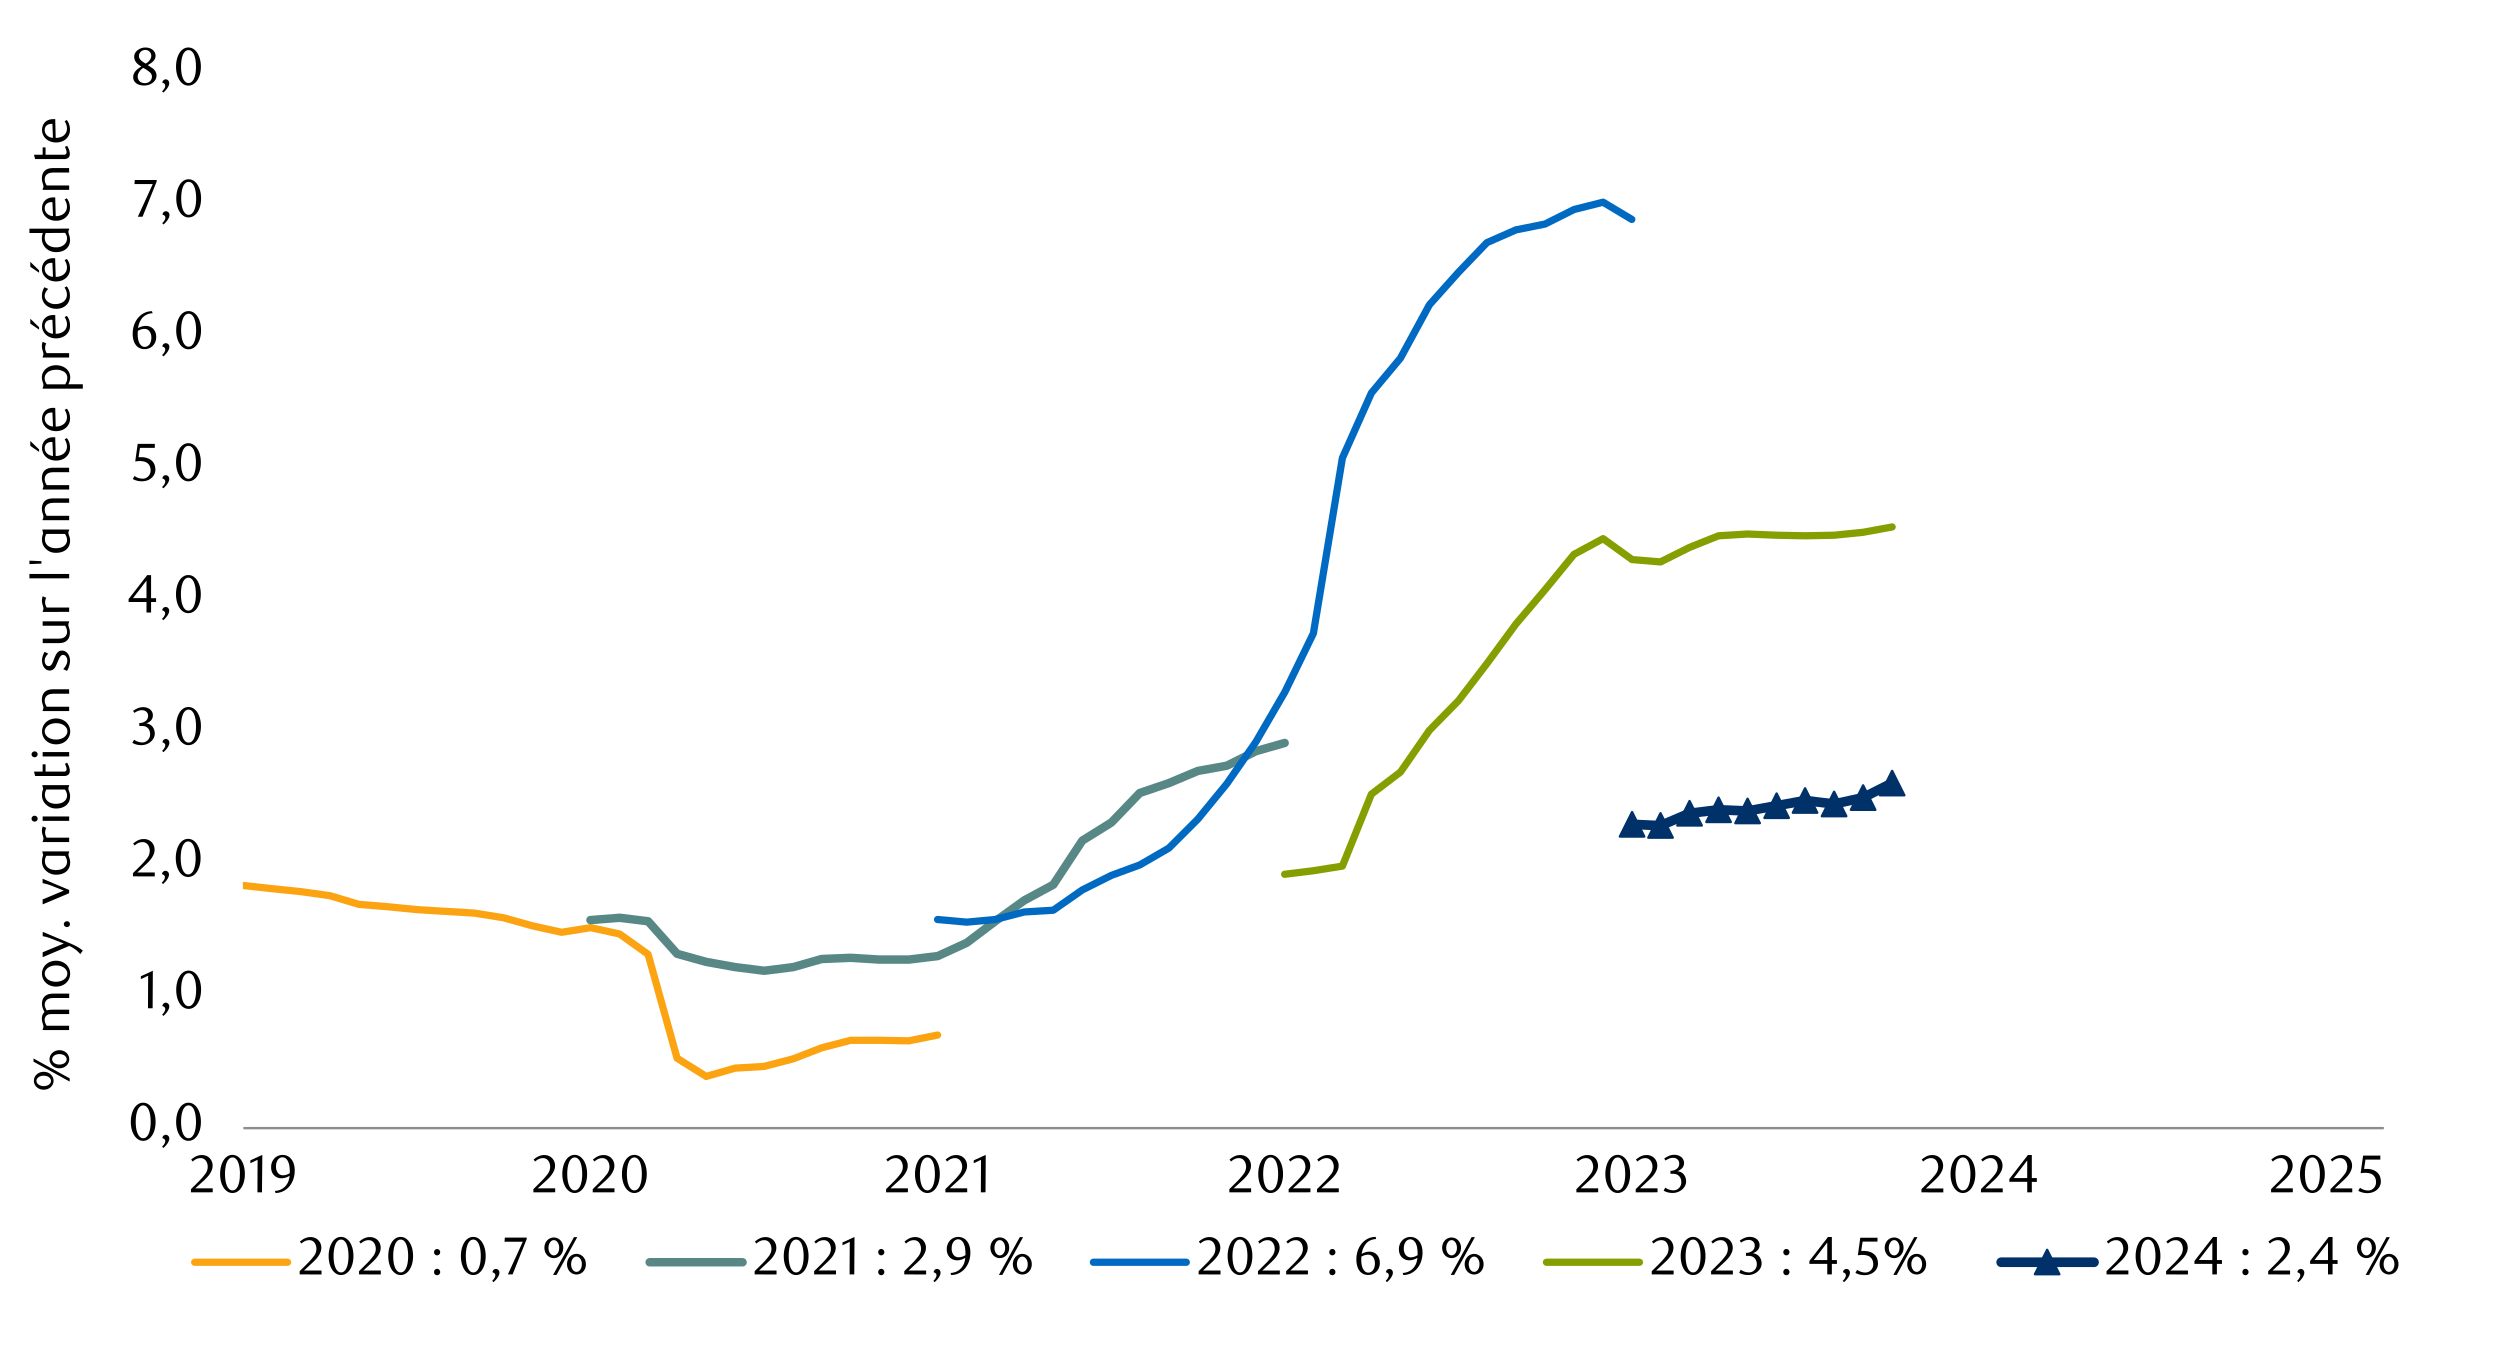 <svg id="Layer_1" data-name="Layer 1" xmlns="http://www.w3.org/2000/svg" xmlns:xlink="http://www.w3.org/1999/xlink" width="1460" height="790" viewBox="0 0 1460 790">
  <defs>
    <style>
      .cls-1, .cls-10, .cls-11, .cls-13, .cls-4, .cls-5, .cls-7, .cls-8, .cls-9 {
        fill: none;
      }

      .cls-2 {
        clip-path: url(#clip-path);
      }

      .cls-3 {
        clip-path: url(#clip-path-2);
      }

      .cls-4 {
        stroke: #000;
        stroke-miterlimit: 10;
        stroke-width: 0.39px;
        opacity: 0;
      }

      .cls-5 {
        stroke: #8d8d8d;
      }

      .cls-10, .cls-11, .cls-13, .cls-5, .cls-7, .cls-8, .cls-9 {
        stroke-linejoin: round;
      }

      .cls-13, .cls-5 {
        stroke-width: 1.41px;
      }

      .cls-6 {
        clip-path: url(#clip-path-3);
      }

      .cls-7 {
        stroke: #fca311;
      }

      .cls-10, .cls-11, .cls-7, .cls-8, .cls-9 {
        stroke-linecap: round;
      }

      .cls-10, .cls-7, .cls-9 {
        stroke-width: 4.24px;
      }

      .cls-8 {
        stroke: #588886;
        stroke-width: 4.94px;
      }

      .cls-9 {
        stroke: #006ac3;
      }

      .cls-10 {
        stroke: #859e00;
      }

      .cls-11, .cls-13 {
        stroke: #003168;
      }

      .cls-11 {
        stroke-width: 5.65px;
      }

      .cls-12 {
        fill: #003168;
      }

      .cls-14 {
        clip-path: url(#clip-path-4);
      }

      .cls-15 {
        clip-path: url(#clip-path-26);
      }
    </style>
    <clipPath id="clip-path">
      <rect class="cls-1" x="-126.8" y="-713.8" width="1713.6" height="2217.6"/>
    </clipPath>
    <clipPath id="clip-path-2">
      <rect class="cls-1" x="14.32" y="25.06" width="1431.36" height="739.54"/>
    </clipPath>
    <clipPath id="clip-path-3">
      <rect class="cls-1" x="141.85" y="42.37" width="1252.36" height="618.38"/>
    </clipPath>
    <clipPath id="clip-path-4">
      <rect class="cls-1" x="14.66" y="25.06" width="1431.02" height="739.54"/>
    </clipPath>
    <clipPath id="clip-path-26">
      <rect class="cls-1" x="1379.49" y="763.59" width="66.19" height="1.01"/>
    </clipPath>
  </defs>
  <g class="cls-2">
    <g class="cls-3">
      <rect class="cls-4" x="14.37" y="25.06" width="1431.14" height="739.7"/>
    </g>
    <line class="cls-5" x1="142.13" y1="658.82" x2="1392.17" y2="658.82"/>
    <g class="cls-6">
      <polyline class="cls-7" points="142.13 517.14 159.14 519.01 175.74 520.72 192.71 523.1 209.65 528.17 226.59 529.54 243.56 531.22 260.5 532.26 277.13 533.26 294.07 535.98 311.01 540.71 327.98 544.46 344.92 541.75 361.88 545.47 378.49 557.34 395.43 618.02 412.4 628.63 429.34 623.79 446.28 622.78 463.24 618.36 479.85 611.92 496.82 607.52 513.76 607.52 530.7 607.86 547.55 604.47"/>
    </g>
    <polyline class="cls-8" points="344.83 537.32 361.88 535.98 378.49 538.02 395.43 557.01 412.4 561.74 429.34 564.79 446.28 566.92 463.24 564.79 479.85 560.06 496.82 559.36 513.76 560.4 530.7 560.4 547.66 558.35 564.6 550.57 581.21 538.02 598.18 525.82 615.12 516.66 632.08 490.9 649.02 480.37 665.63 463.1 682.6 457.33 699.54 450.22 716.5 447.16 733.44 438.68 750.24 433.89"/>
    <polyline class="cls-9" points="547.55 536.99 564.6 538.53 581.21 536.99 598.18 532.59 615.12 531.56 632.08 519.71 649.02 511.23 665.63 505.12 682.6 495.3 699.54 478.36 716.5 457.66 733.44 433.25 750.38 404.1 767.02 369.86 783.96 267.46 800.9 229.49 817.86 209.16 834.8 177.97 851.77 158.99 868.38 141.68 885.32 134.24 902.28 130.85 919.22 122.36 936.19 118.08 952.96 128.13"/>
    <polyline class="cls-10" points="750.24 510.58 767.02 508.51 783.96 505.8 800.9 463.77 817.86 450.89 834.8 426.47 851.77 409.17 868.38 387.5 885.32 364.42 902.28 344.43 919.22 323.74 936.19 314.58 953.13 326.79 969.74 328.16 986.7 319.68 1003.64 312.9 1020.58 311.87 1037.55 312.57 1054.16 312.9 1071.12 312.57 1088.06 310.86 1105 307.75"/>
    <polyline class="cls-11" points="952.96 481.38 969.74 482.19 986.7 474.94 1003.64 472.92 1020.58 473.6 1037.55 470.54 1054.16 467.49 1071.12 469.54 1088.06 465.81 1105 457.3"/>
    <polygon class="cls-12" points="953.13 474.27 960.24 488.52 946.02 488.52 953.13 474.27"/>
    <polygon class="cls-13" points="953.13 474.27 960.24 488.52 946.02 488.52 953.13 474.27"/>
    <polygon class="cls-12" points="969.74 474.94 976.88 489.19 962.62 489.19 969.74 474.94"/>
    <polygon class="cls-13" points="969.74 474.94 976.88 489.19 962.62 489.19 969.74 474.94"/>
    <polygon class="cls-12" points="986.7 467.83 993.82 482.08 979.56 482.08 986.7 467.83"/>
    <polygon class="cls-13" points="986.7 467.83 993.82 482.08 979.56 482.08 986.7 467.83"/>
    <polygon class="cls-12" points="1003.64 465.81 1010.76 480.04 996.53 480.04 1003.64 465.81"/>
    <polygon class="cls-13" points="1003.64 465.81 1010.76 480.04 996.53 480.04 1003.64 465.81"/>
    <polygon class="cls-12" points="1020.58 466.48 1027.72 480.71 1013.47 480.71 1020.58 466.48"/>
    <polygon class="cls-13" points="1020.58 466.48 1027.72 480.71 1013.47 480.71 1020.58 466.48"/>
    <polygon class="cls-12" points="1037.55 463.43 1044.66 477.66 1030.44 477.66 1037.55 463.43"/>
    <polygon class="cls-13" points="1037.55 463.43 1044.66 477.66 1030.44 477.66 1037.55 463.43"/>
    <polygon class="cls-12" points="1054.16 460.38 1061.27 474.6 1047.04 474.6 1054.16 460.38"/>
    <polygon class="cls-13" points="1054.16 460.38 1061.27 474.6 1047.04 474.6 1054.16 460.38"/>
    <polygon class="cls-12" points="1071.12 462.4 1078.24 476.65 1063.98 476.65 1071.12 462.4"/>
    <polygon class="cls-13" points="1071.12 462.4 1078.24 476.65 1063.98 476.65 1071.12 462.4"/>
    <polygon class="cls-12" points="1088.06 458.67 1095.18 472.92 1080.95 472.92 1088.06 458.67"/>
    <polygon class="cls-13" points="1088.06 458.67 1095.18 472.92 1080.95 472.92 1088.06 458.67"/>
    <polygon class="cls-12" points="1105 450.22 1112.14 464.44 1097.89 464.44 1105 450.22"/>
    <polygon class="cls-13" points="1105 450.22 1112.14 464.44 1097.89 464.44 1105 450.22"/>
    <g class="cls-14">
      <g>
        <path d="M90.86,655.16a17.39,17.39,0,0,1-.54,4.47,11.73,11.73,0,0,1-1.53,3.51,7.38,7.38,0,0,1-2.3,2.29,5.38,5.38,0,0,1-2.91.82,5.24,5.24,0,0,1-2.86-.83,7.55,7.55,0,0,1-2.27-2.3,11.87,11.87,0,0,1-1.51-3.49,17.26,17.26,0,0,1-.54-4.44,17.66,17.66,0,0,1,.54-4.49,12.59,12.59,0,0,1,1.49-3.56,7.34,7.34,0,0,1,2.27-2.33,5.46,5.46,0,0,1,5.79,0,7.53,7.53,0,0,1,2.3,2.33,11.91,11.91,0,0,1,1.53,3.54A17.52,17.52,0,0,1,90.86,655.16Zm-2.87.05a24.4,24.4,0,0,0-.28-3.84,13.35,13.35,0,0,0-.82-3.08,5.69,5.69,0,0,0-1.36-2,2.84,2.84,0,0,0-3.8,0,5.64,5.64,0,0,0-1.36,2,13.51,13.51,0,0,0-.83,3.06,26.2,26.2,0,0,0,0,7.64,12.56,12.56,0,0,0,.85,3,5.79,5.79,0,0,0,1.37,2,2.69,2.69,0,0,0,1.87.73,2.77,2.77,0,0,0,1.89-.73,5.66,5.66,0,0,0,1.37-2,13,13,0,0,0,.82-3A23.41,23.41,0,0,0,88,655.21Z"/>
        <path d="M94.67,669.58A6.23,6.23,0,0,0,96,668a3.52,3.52,0,0,0,.52-1.64,1.51,1.51,0,0,0-.41-1,2,2,0,0,0-1.15-.6l-.1-.25a2,2,0,0,1,.69-1.31,2,2,0,0,1,1.31-.5,2.12,2.12,0,0,1,2,2.21,3.79,3.79,0,0,1-.32,1.47,7.69,7.69,0,0,1-.79,1.46,10.9,10.9,0,0,1-1.11,1.39,13.81,13.81,0,0,1-1.24,1.2Z"/>
        <path d="M117.33,655.16a17.39,17.39,0,0,1-.54,4.47,12,12,0,0,1-1.52,3.51,7.51,7.51,0,0,1-2.31,2.29,5.38,5.38,0,0,1-2.91.82,5.27,5.27,0,0,1-2.86-.83,7.55,7.55,0,0,1-2.27-2.3,11.87,11.87,0,0,1-1.51-3.49,17.26,17.26,0,0,1-.54-4.44,17.66,17.66,0,0,1,.54-4.49,12.31,12.31,0,0,1,1.5-3.56,7.14,7.14,0,0,1,2.27-2.33,5.33,5.33,0,0,1,2.87-.83,5.39,5.39,0,0,1,2.91.83,7.66,7.66,0,0,1,2.31,2.33,12.17,12.17,0,0,1,1.52,3.54A17.52,17.52,0,0,1,117.33,655.16Zm-2.86.05a25.66,25.66,0,0,0-.28-3.84,13.85,13.85,0,0,0-.83-3.08,5.56,5.56,0,0,0-1.36-2,2.84,2.84,0,0,0-3.8,0,5.77,5.77,0,0,0-1.36,2,13,13,0,0,0-.82,3.06,26.2,26.2,0,0,0,0,7.64,12.14,12.14,0,0,0,.84,3,5.79,5.79,0,0,0,1.37,2,2.69,2.69,0,0,0,1.87.73,2.75,2.75,0,0,0,1.89-.73,5.53,5.53,0,0,0,1.37-2,13.47,13.47,0,0,0,.83-3A24.62,24.62,0,0,0,114.47,655.21Z"/>
      </g>
    </g>
    <g class="cls-14">
      <g>
        <path d="M86.42,588.81l.09-19-4.25,2v-1.68l7-3.22-.12,21.9Z"/>
        <path d="M94.7,592.53A6.35,6.35,0,0,0,96,590.89a3.46,3.46,0,0,0,.51-1.64,1.47,1.47,0,0,0-.4-1,2,2,0,0,0-1.16-.61l-.09-.25a2,2,0,0,1,.68-1.32,2,2,0,0,1,1.32-.5,2.12,2.12,0,0,1,2,2.22,3.79,3.79,0,0,1-.32,1.47,8.08,8.08,0,0,1-.79,1.47,11.86,11.86,0,0,1-1.11,1.39,13.87,13.87,0,0,1-1.25,1.2Z"/>
        <path d="M117.42,578.08a17.32,17.32,0,0,1-.55,4.47,11.85,11.85,0,0,1-1.53,3.53,7.3,7.3,0,0,1-2.31,2.29,5.38,5.38,0,0,1-2.91.82,5.28,5.28,0,0,1-2.87-.83,7.69,7.69,0,0,1-2.28-2.3,12.27,12.27,0,0,1-1.51-3.51,17.2,17.2,0,0,1-.54-4.44,17.82,17.82,0,0,1,.54-4.51A13,13,0,0,1,105,570a7.16,7.16,0,0,1,2.28-2.33,5.46,5.46,0,0,1,5.79,0,7.45,7.45,0,0,1,2.31,2.33,11.86,11.86,0,0,1,1.53,3.55A17.59,17.59,0,0,1,117.42,578.08Zm-2.88,0a24.44,24.44,0,0,0-.28-3.85,13.42,13.42,0,0,0-.83-3.09,5.56,5.56,0,0,0-1.36-2.05,2.85,2.85,0,0,0-3.81,0,5.77,5.77,0,0,0-1.36,2,13.76,13.76,0,0,0-.83,3.07,26.27,26.27,0,0,0,0,7.65,12.52,12.52,0,0,0,.85,3.06,5.74,5.74,0,0,0,1.37,2,2.71,2.71,0,0,0,1.88.73,2.79,2.79,0,0,0,1.89-.73,5.49,5.49,0,0,0,1.37-2,13.11,13.11,0,0,0,.83-3A23.63,23.63,0,0,0,114.54,578.13Z"/>
      </g>
    </g>
    <g class="cls-14">
      <g>
        <path d="M77.65,511.79v-1.87l4.12-4.09a39.57,39.57,0,0,0,4.13-4.66A7,7,0,0,0,87.45,497a6.92,6.92,0,0,0-.3-2.08,5.33,5.33,0,0,0-.83-1.65A3.66,3.66,0,0,0,85,492.19a3.76,3.76,0,0,0-1.73-.39,5.89,5.89,0,0,0-2.53.54,8.07,8.07,0,0,0-2.09,1.45l-.9-1.12a12.24,12.24,0,0,1,3-2,7.83,7.83,0,0,1,3.31-.67,6.4,6.4,0,0,1,2.4.45,5.89,5.89,0,0,1,2,1.28,6,6,0,0,1,1.33,2,6.38,6.38,0,0,1,.48,2.51,7,7,0,0,1-.54,2.72,12.62,12.62,0,0,1-1.35,2.41,17.22,17.22,0,0,1-1.68,2c-.59.61-1.13,1.14-1.6,1.57l-4.93,4.58H90.38v2.31Z"/>
        <path d="M94.46,515.5a6.52,6.52,0,0,0,1.33-1.64,3.46,3.46,0,0,0,.51-1.64,1.47,1.47,0,0,0-.4-1,2.16,2.16,0,0,0-1.16-.61l-.09-.25a1.94,1.94,0,0,1,.68-1.31,2,2,0,0,1,1.31-.5,2.1,2.1,0,0,1,1.38.58,2.08,2.08,0,0,1,.65,1.64,3.72,3.72,0,0,1-.31,1.46,8.14,8.14,0,0,1-.8,1.47,11.76,11.76,0,0,1-1.1,1.39c-.42.44-.84.84-1.25,1.2Z"/>
        <path d="M117.13,501.08a16.87,16.87,0,0,1-.55,4.46,12,12,0,0,1-1.52,3.51,7.42,7.42,0,0,1-2.3,2.3,5.46,5.46,0,0,1-2.91.81,5.24,5.24,0,0,1-2.86-.83,7.66,7.66,0,0,1-2.28-2.29,12,12,0,0,1-1.5-3.5,16.75,16.75,0,0,1-.55-4.43,17.23,17.23,0,0,1,.55-4.5,12.71,12.71,0,0,1,1.49-3.56,7.34,7.34,0,0,1,2.27-2.33,5.52,5.52,0,0,1,5.79,0,7.64,7.64,0,0,1,2.3,2.33,12.17,12.17,0,0,1,1.52,3.54A17.15,17.15,0,0,1,117.13,501.08Zm-2.87,0a24.18,24.18,0,0,0-.28-3.83,13.28,13.28,0,0,0-.83-3.09,5.59,5.59,0,0,0-1.35-2,2.82,2.82,0,0,0-3.81,0,5.58,5.58,0,0,0-1.35,2,13.29,13.29,0,0,0-.83,3.06,26.2,26.2,0,0,0,0,7.64,13.27,13.27,0,0,0,.84,3.06,5.88,5.88,0,0,0,1.37,2,2.71,2.71,0,0,0,1.88.73,2.75,2.75,0,0,0,1.88-.73,5.49,5.49,0,0,0,1.37-2,13.25,13.25,0,0,0,.83-3A23.63,23.63,0,0,0,114.26,501.12Z"/>
      </g>
    </g>
    <g class="cls-14">
      <g>
        <path d="M85.31,422.47a5.28,5.28,0,0,1,2.09.58A5,5,0,0,1,89,424.33a5.83,5.83,0,0,1,1,1.82,6.46,6.46,0,0,1,.38,2.24,5.56,5.56,0,0,1-.66,2.67A7.2,7.2,0,0,1,88,433.21a8.17,8.17,0,0,1-2.53,1.44,8.73,8.73,0,0,1-3,.51,12.38,12.38,0,0,1-2.45-.26,10.15,10.15,0,0,1-2.73-1.08L78.3,432a8.35,8.35,0,0,0,4.86,1.59,4.25,4.25,0,0,0,1.69-.34,5,5,0,0,0,1.45-1,4.53,4.53,0,0,0,1-1.47,4.72,4.72,0,0,0,.37-1.91,5.81,5.81,0,0,0-.36-2.14,4.51,4.51,0,0,0-1-1.54,4.06,4.06,0,0,0-1.49-.94A5.23,5.23,0,0,0,83,424H81.35v-1.75A6.16,6.16,0,0,0,85,421.13,3.75,3.75,0,0,0,86.47,418a3,3,0,0,0-1-2.34,3.58,3.58,0,0,0-2.45-.9,6.67,6.67,0,0,0-2.31.39,10.08,10.08,0,0,0-2.24,1.2l-.75-1.19a14.89,14.89,0,0,1,2.83-1.59,7.9,7.9,0,0,1,3-.59,7.1,7.1,0,0,1,2.32.36,5.72,5.72,0,0,1,1.81,1,4.42,4.42,0,0,1,1.18,1.5,4.37,4.37,0,0,1,.42,1.93,4.3,4.3,0,0,1-.31,1.68,4.74,4.74,0,0,1-.84,1.34,5,5,0,0,1-1.25,1A9.36,9.36,0,0,1,85.31,422.47Z"/>
        <path d="M94.67,438.5A6.27,6.27,0,0,0,96,436.86a3.37,3.37,0,0,0,.52-1.64,1.48,1.48,0,0,0-.41-1A2.09,2.09,0,0,0,95,433.6l-.09-.25a1.94,1.94,0,0,1,.68-1.31,2,2,0,0,1,1.31-.5,2.12,2.12,0,0,1,2,2.22,3.91,3.91,0,0,1-.31,1.46,8.81,8.81,0,0,1-.8,1.47,10.9,10.9,0,0,1-1.11,1.39c-.41.44-.83.84-1.24,1.2Z"/>
        <path d="M117.34,424.08a16.87,16.87,0,0,1-.55,4.46,12,12,0,0,1-1.52,3.51,7.52,7.52,0,0,1-2.3,2.3,5.51,5.51,0,0,1-2.91.81,5.3,5.3,0,0,1-2.87-.83,7.63,7.63,0,0,1-2.27-2.29,12.33,12.33,0,0,1-1.51-3.5,17.18,17.18,0,0,1-.54-4.43,17.68,17.68,0,0,1,.54-4.5,12.72,12.72,0,0,1,1.5-3.56,7.34,7.34,0,0,1,2.27-2.33,5.33,5.33,0,0,1,2.88-.82,5.43,5.43,0,0,1,2.91.82,7.75,7.75,0,0,1,2.3,2.33,12.17,12.17,0,0,1,1.52,3.54A17.15,17.15,0,0,1,117.34,424.08Zm-2.87,0a24.18,24.18,0,0,0-.28-3.83,13.28,13.28,0,0,0-.83-3.09,5.59,5.59,0,0,0-1.35-2,2.82,2.82,0,0,0-3.81,0,5.73,5.73,0,0,0-1.36,2,13.83,13.83,0,0,0-.82,3.06,26.2,26.2,0,0,0,0,7.64,13.27,13.27,0,0,0,.84,3.06,5.74,5.74,0,0,0,1.37,2,2.71,2.71,0,0,0,1.87.73A2.75,2.75,0,0,0,112,433a5.49,5.49,0,0,0,1.37-2,13.25,13.25,0,0,0,.83-3A23.63,23.63,0,0,0,114.47,424.12Z"/>
      </g>
    </g>
    <g class="cls-14">
      <g>
        <path d="M88.23,351.56v6.14H85.55v-6.14H75.1v-1.68l10.85-14h2.28v13.47h2.93v2.24Zm-2.68-12.47-7.89,10.23h7.89Z"/>
        <path d="M94.59,361.42a6.27,6.27,0,0,0,1.32-1.64,3.41,3.41,0,0,0,.52-1.64,1.48,1.48,0,0,0-.41-1,2,2,0,0,0-1.15-.61l-.09-.25a1.94,1.94,0,0,1,.68-1.31,1.94,1.94,0,0,1,2.68.08,2.05,2.05,0,0,1,.66,1.64,4,4,0,0,1-.31,1.46,8.81,8.81,0,0,1-.8,1.47A10.82,10.82,0,0,1,96.58,361a13.81,13.81,0,0,1-1.24,1.2Z"/>
        <path d="M117.26,347a16.89,16.89,0,0,1-.55,4.47,12,12,0,0,1-1.52,3.51,7.52,7.52,0,0,1-2.3,2.3,5.51,5.51,0,0,1-2.91.81,5.3,5.3,0,0,1-2.87-.83,7.63,7.63,0,0,1-2.27-2.29,12.33,12.33,0,0,1-1.51-3.5,17.2,17.2,0,0,1-.54-4.44,17.66,17.66,0,0,1,.54-4.49,12.6,12.6,0,0,1,1.5-3.56,7.24,7.24,0,0,1,2.27-2.33,5.33,5.33,0,0,1,2.88-.82,5.43,5.43,0,0,1,2.91.82,7.64,7.64,0,0,1,2.3,2.33,12.17,12.17,0,0,1,1.52,3.54A17.13,17.13,0,0,1,117.26,347Zm-2.87.05a24.18,24.18,0,0,0-.28-3.83,13.28,13.28,0,0,0-.83-3.09,5.5,5.5,0,0,0-1.35-2,2.82,2.82,0,0,0-3.81,0,5.5,5.5,0,0,0-1.35,2,13.15,13.15,0,0,0-.83,3.06,26.2,26.2,0,0,0,0,7.64,13,13,0,0,0,.84,3.05,5.7,5.7,0,0,0,1.37,2,2.71,2.71,0,0,0,1.87.73,2.75,2.75,0,0,0,1.89-.73,5.45,5.45,0,0,0,1.37-2,13,13,0,0,0,.83-3A23.41,23.41,0,0,0,114.39,347Z"/>
      </g>
    </g>
    <g class="cls-14">
      <g>
        <path d="M90.41,261.56H81.75L80.93,267l.69,0,.69,0a10.6,10.6,0,0,1,4.1.69A7,7,0,0,1,89,269.39a6.06,6.06,0,0,1,1.35,2.35,8.67,8.67,0,0,1,.39,2.51,6.22,6.22,0,0,1-.64,2.82,6.68,6.68,0,0,1-1.72,2.15,7.94,7.94,0,0,1-2.49,1.38,9.26,9.26,0,0,1-3,.48,12.11,12.11,0,0,1-2.54-.27,10.46,10.46,0,0,1-2.79-1.07l1-1.78a8.22,8.22,0,0,0,4.84,1.59,4.25,4.25,0,0,0,1.66-.34,4.72,4.72,0,0,0,2.89-4.4,6,6,0,0,0-.56-2.76,4.76,4.76,0,0,0-1.45-1.7,5.52,5.52,0,0,0-2-.86,11.63,11.63,0,0,0-2.26-.23,13.37,13.37,0,0,0-1.42.08c-.47.05-.9.11-1.29.17l1.43-10.29H90.41Z"/>
        <path d="M94.62,284.42A6.52,6.52,0,0,0,96,282.78a3.49,3.49,0,0,0,.51-1.64,1.47,1.47,0,0,0-.4-1,2.06,2.06,0,0,0-1.16-.61l-.09-.25A1.91,1.91,0,0,1,95.5,278a2,2,0,0,1,1.31-.5,2.05,2.05,0,0,1,1.37.58,2.08,2.08,0,0,1,.65,1.64,3.76,3.76,0,0,1-.31,1.46,8.75,8.75,0,0,1-.79,1.47A12.9,12.9,0,0,1,96.62,284a13.87,13.87,0,0,1-1.25,1.2Z"/>
        <path d="M117.29,270a17.33,17.33,0,0,1-.54,4.47,12,12,0,0,1-1.53,3.51,7.42,7.42,0,0,1-2.3,2.3,5.46,5.46,0,0,1-2.91.81,5.24,5.24,0,0,1-2.86-.83,7.52,7.52,0,0,1-2.27-2.29,11.79,11.79,0,0,1-1.51-3.5,16.77,16.77,0,0,1-.55-4.44,17.21,17.21,0,0,1,.55-4.49,12.59,12.59,0,0,1,1.49-3.56,7.24,7.24,0,0,1,2.27-2.33,5.52,5.52,0,0,1,5.79,0,7.53,7.53,0,0,1,2.3,2.33,12.18,12.18,0,0,1,1.53,3.54A17.58,17.58,0,0,1,117.29,270Zm-2.87.05a24.18,24.18,0,0,0-.28-3.83,13.82,13.82,0,0,0-.82-3.09,5.64,5.64,0,0,0-1.36-2,2.82,2.82,0,0,0-3.81,0,5.5,5.5,0,0,0-1.35,2,13.15,13.15,0,0,0-.83,3.06,26.2,26.2,0,0,0,0,7.64,13,13,0,0,0,.84,3.05,5.84,5.84,0,0,0,1.38,2,2.69,2.69,0,0,0,1.87.73,2.75,2.75,0,0,0,1.88-.73,5.59,5.59,0,0,0,1.38-2,13.49,13.49,0,0,0,.82-3A23.41,23.41,0,0,0,114.42,270Z"/>
      </g>
    </g>
    <g class="cls-14">
      <g>
        <path d="M89.13,182.93a9.38,9.38,0,0,0-2.89.56,8.11,8.11,0,0,0-2,1.13A6.83,6.83,0,0,0,82.81,186c-.35.51-.65,1-.9,1.45a11.28,11.28,0,0,0-.81,2,11.72,11.72,0,0,0-.5,2.17,9.8,9.8,0,0,1,2.39-1,9.17,9.17,0,0,1,2.23-.29,6.2,6.2,0,0,1,2.31.43A5.69,5.69,0,0,1,89.46,192a5.92,5.92,0,0,1,1.29,2.06,7.75,7.75,0,0,1,.47,2.78,7.51,7.51,0,0,1-.58,3,6.61,6.61,0,0,1-1.53,2.23,6.5,6.5,0,0,1-2.17,1.37,7,7,0,0,1-5.2-.06,5.69,5.69,0,0,1-2.21-1.65A8.39,8.39,0,0,1,78.05,199a13.91,13.91,0,0,1-.55-4.11,15.06,15.06,0,0,1,.88-5.25,13.06,13.06,0,0,1,2.39-4.16,11,11,0,0,1,3.56-2.73,10,10,0,0,1,4.42-1ZM80.5,193.21c0,.3-.07.6-.09.91s0,.62,0,.94a18.16,18.16,0,0,0,.18,2.59,8.33,8.33,0,0,0,.53,2,5.44,5.44,0,0,0,1.47,2.22,3,3,0,0,0,1.93.72,3.1,3.1,0,0,0,1.44-.36,3.6,3.6,0,0,0,1.23-1,5.6,5.6,0,0,0,.86-1.65,6.71,6.71,0,0,0,.33-2.16,6.13,6.13,0,0,0-1.11-4,3.57,3.57,0,0,0-2.88-1.33,7.11,7.11,0,0,0-1.85.26A9.06,9.06,0,0,0,80.5,193.21Z"/>
        <path d="M94.69,207.34A6.52,6.52,0,0,0,96,205.7a3.52,3.52,0,0,0,.51-1.64,1.48,1.48,0,0,0-.4-1,2.12,2.12,0,0,0-1.16-.61l-.09-.25a1.94,1.94,0,0,1,.68-1.31,2.06,2.06,0,0,1,3.35,1.72,4,4,0,0,1-.31,1.47,8.35,8.35,0,0,1-.8,1.46,11,11,0,0,1-1.11,1.4c-.42.44-.83.84-1.25,1.2Z"/>
        <path d="M117.41,192.89a17.43,17.43,0,0,1-.55,4.47,11.68,11.68,0,0,1-1.53,3.52,7.34,7.34,0,0,1-2.31,2.3,5.46,5.46,0,0,1-2.91.81,5.19,5.19,0,0,1-2.87-.83,7.58,7.58,0,0,1-2.28-2.3,12.2,12.2,0,0,1-1.51-3.5,17.31,17.31,0,0,1-.54-4.44,17.82,17.82,0,0,1,.54-4.51,13,13,0,0,1,1.5-3.57,7.16,7.16,0,0,1,2.28-2.33,5.46,5.46,0,0,1,5.79,0,7.45,7.45,0,0,1,2.31,2.33,12,12,0,0,1,1.53,3.55A17.67,17.67,0,0,1,117.41,192.89Zm-2.88,0a24.4,24.4,0,0,0-.28-3.84,13.51,13.51,0,0,0-.83-3.1,5.6,5.6,0,0,0-1.36-2,2.82,2.82,0,0,0-3.81,0,5.68,5.68,0,0,0-1.36,2,13.51,13.51,0,0,0-.83,3.06,26.33,26.33,0,0,0,0,7.66,12.64,12.64,0,0,0,.85,3.06,5.79,5.79,0,0,0,1.37,2,2.71,2.71,0,0,0,1.88.73,2.77,2.77,0,0,0,1.89-.73,5.53,5.53,0,0,0,1.37-2,13.06,13.06,0,0,0,.83-3A23.45,23.45,0,0,0,114.53,192.93Z"/>
      </g>
    </g>
    <g class="cls-14">
      <g>
        <path d="M83.24,126.59H80.5l8.7-19.08H78.53l.19-2.4H91.5V106Z"/>
        <path d="M94.75,130.3a6.11,6.11,0,0,0,1.32-1.64,3.34,3.34,0,0,0,.52-1.63,1.51,1.51,0,0,0-.41-1,2,2,0,0,0-1.15-.6l-.1-.25a2,2,0,0,1,2-1.81,2,2,0,0,1,1.37.58,2,2,0,0,1,.66,1.63,4,4,0,0,1-.31,1.47,8.35,8.35,0,0,1-.8,1.46,10.9,10.9,0,0,1-1.11,1.39,13.81,13.81,0,0,1-1.24,1.2Z"/>
        <path d="M117.42,115.88a17.43,17.43,0,0,1-.55,4.47,12,12,0,0,1-1.52,3.51,7.51,7.51,0,0,1-2.31,2.29,5.47,5.47,0,0,1-2.91.82,5.27,5.27,0,0,1-2.86-.83,7.55,7.55,0,0,1-2.27-2.3,12,12,0,0,1-1.51-3.49,17.31,17.31,0,0,1-.54-4.44,17.66,17.66,0,0,1,.54-4.49,12.31,12.31,0,0,1,1.5-3.56,7.24,7.24,0,0,1,2.27-2.33,5.33,5.33,0,0,1,2.87-.83,5.39,5.39,0,0,1,2.91.83,7.66,7.66,0,0,1,2.31,2.33,12.17,12.17,0,0,1,1.52,3.54A17.51,17.51,0,0,1,117.42,115.88Zm-2.87.05a25.66,25.66,0,0,0-.28-3.84,13.85,13.85,0,0,0-.83-3.08,5.56,5.56,0,0,0-1.36-2.05,2.84,2.84,0,0,0-3.8,0,5.77,5.77,0,0,0-1.36,2,13,13,0,0,0-.82,3.06,26.13,26.13,0,0,0,0,7.63,12.1,12.1,0,0,0,.84,3.06,5.79,5.79,0,0,0,1.37,2,2.69,2.69,0,0,0,1.87.73,2.75,2.75,0,0,0,1.89-.73,5.53,5.53,0,0,0,1.37-2,13.62,13.62,0,0,0,.83-3A24.62,24.62,0,0,0,114.55,115.93Z"/>
      </g>
    </g>
    <g class="cls-14">
      <g>
        <path d="M82.5,38.83c-.43-.27-.9-.57-1.38-.9a6.85,6.85,0,0,1-1.34-1.19,6.31,6.31,0,0,1-1-1.57,5,5,0,0,1-.4-2.1A4.2,4.2,0,0,1,78.91,31a5.73,5.73,0,0,1,1.46-1.69,7.39,7.39,0,0,1,2.07-1.14,7.27,7.27,0,0,1,2.46-.42,8,8,0,0,1,2.33.33,5.78,5.78,0,0,1,1.87,1,4.8,4.8,0,0,1,1.27,1.5,4.11,4.11,0,0,1,.47,2,4,4,0,0,1-.37,1.78,5.19,5.19,0,0,1-1,1.42,8.19,8.19,0,0,1-1.45,1.18c-.56.37-1.14.73-1.75,1.08l.62.37,1.62,1.08A7.52,7.52,0,0,1,90,40.63a6,6,0,0,1,1,1.57,4.78,4.78,0,0,1,.4,2,4.64,4.64,0,0,1-.56,2.2,6,6,0,0,1-1.52,1.82,7.75,7.75,0,0,1-2.29,1.25,8.52,8.52,0,0,1-2.85.47,9.89,9.89,0,0,1-2.47-.3,6.48,6.48,0,0,1-2-.9,4.45,4.45,0,0,1-1.4-1.53,4.27,4.27,0,0,1-.52-2.14,4.83,4.83,0,0,1,.5-2.24,6.9,6.9,0,0,1,1.23-1.72A9.67,9.67,0,0,1,81,39.85C81.58,39.48,82.07,39.15,82.5,38.83Zm1.1.81a13,13,0,0,0-1.21,1,7.6,7.6,0,0,0-1,1.23,6,6,0,0,0-.71,1.37,4.08,4.08,0,0,0-.27,1.44,4,4,0,0,0,.27,1.45,3.65,3.65,0,0,0,2.05,2.1,4.71,4.71,0,0,0,1.8.31,4.84,4.84,0,0,0,1.81-.31,3.87,3.87,0,0,0,1.32-.86,3.6,3.6,0,0,0,.81-1.24,4,4,0,0,0,.27-1.45,3.48,3.48,0,0,0-1.34-2.56c-.32-.27-.64-.53-1-.78s-.68-.48-1-.7-.66-.42-1-.59Zm1.53-2.52a6.78,6.78,0,0,0,1.2-.83,6.51,6.51,0,0,0,1-1.07A5.62,5.62,0,0,0,88.08,34a3.75,3.75,0,0,0,.26-1.37,3.59,3.59,0,0,0-.74-2.18,3.33,3.33,0,0,0-1.14-.92,3.85,3.85,0,0,0-4.2.63,3.42,3.42,0,0,0-1.09,2.62,2.87,2.87,0,0,0,.31,1.33,5.06,5.06,0,0,0,.8,1.07,5.86,5.86,0,0,0,1.11.91c.41.27.83.53,1.24.78Z"/>
        <path d="M94.64,53.3A6.47,6.47,0,0,0,96,51.67,3.49,3.49,0,0,0,96.48,50a1.5,1.5,0,0,0-.4-1,2.05,2.05,0,0,0-1.16-.6l-.09-.25a1.91,1.91,0,0,1,.69-1.31,2,2,0,0,1,1.3-.5,2.1,2.1,0,0,1,2,2.21A3.77,3.77,0,0,1,98.54,50a7.74,7.74,0,0,1-.8,1.46,11.76,11.76,0,0,1-1.1,1.39,13.87,13.87,0,0,1-1.25,1.2Z"/>
        <path d="M117.31,38.88a17.44,17.44,0,0,1-.54,4.47,12.25,12.25,0,0,1-1.53,3.51,7.38,7.38,0,0,1-2.3,2.29A5.47,5.47,0,0,1,110,50a5.24,5.24,0,0,1-2.86-.83,7.55,7.55,0,0,1-2.27-2.3,11.72,11.72,0,0,1-1.51-3.49,16.88,16.88,0,0,1-.55-4.44,17.21,17.21,0,0,1,.55-4.49,12.59,12.59,0,0,1,1.49-3.56,7.24,7.24,0,0,1,2.27-2.33,5.46,5.46,0,0,1,5.79,0,7.53,7.53,0,0,1,2.3,2.33,12.45,12.45,0,0,1,1.53,3.54A17.52,17.52,0,0,1,117.31,38.88Zm-2.87,0a24.4,24.4,0,0,0-.28-3.84,13.33,13.33,0,0,0-.83-3.08A5.55,5.55,0,0,0,112,30a2.85,2.85,0,0,0-3.81,0,5.63,5.63,0,0,0-1.35,2,13,13,0,0,0-.83,3.06,26.13,26.13,0,0,0,0,7.63,13,13,0,0,0,.84,3.06,5.8,5.8,0,0,0,1.38,2,2.69,2.69,0,0,0,1.87.73,2.75,2.75,0,0,0,1.88-.73,5.53,5.53,0,0,0,1.37-2,13.11,13.11,0,0,0,.83-3A23.41,23.41,0,0,0,114.44,38.93Z"/>
      </g>
    </g>
    <g class="cls-14">
      <g>
        <path d="M111.52,696.33v-1.87l4.12-4.08a41.36,41.36,0,0,0,4.13-4.66,7,7,0,0,0,1.54-4.16,6.93,6.93,0,0,0-.29-2.08,5.56,5.56,0,0,0-.83-1.65,3.66,3.66,0,0,0-1.29-1.09,3.76,3.76,0,0,0-1.73-.39,5.89,5.89,0,0,0-2.53.54,8.07,8.07,0,0,0-2.09,1.45l-.9-1.12a12.24,12.24,0,0,1,3-2,7.83,7.83,0,0,1,3.31-.67,6.4,6.4,0,0,1,2.4.45,5.89,5.89,0,0,1,2,1.28,6.12,6.12,0,0,1,1.33,2,6.37,6.37,0,0,1,.48,2.5,6.83,6.83,0,0,1-.55,2.73,12.58,12.58,0,0,1-1.34,2.41,17.22,17.22,0,0,1-1.68,2c-.59.61-1.13,1.14-1.61,1.57L114,694h10.23v2.3Z"/>
        <path d="M143,685.62a17.33,17.33,0,0,1-.54,4.47,11.73,11.73,0,0,1-1.53,3.51,7.42,7.42,0,0,1-2.3,2.3,5.46,5.46,0,0,1-2.91.81,5.27,5.27,0,0,1-2.86-.83,7.52,7.52,0,0,1-2.27-2.29,12.05,12.05,0,0,1-1.51-3.5,17.18,17.18,0,0,1-.54-4.43,17.68,17.68,0,0,1,.54-4.5,12.71,12.71,0,0,1,1.49-3.56,7.37,7.37,0,0,1,2.28-2.33,5.32,5.32,0,0,1,2.87-.82,5.38,5.38,0,0,1,2.91.82,7.64,7.64,0,0,1,2.3,2.33,11.91,11.91,0,0,1,1.53,3.54A17.58,17.58,0,0,1,143,685.62Zm-2.87,0a24.18,24.18,0,0,0-.28-3.83,13.3,13.3,0,0,0-.82-3.09,5.73,5.73,0,0,0-1.36-2,2.81,2.81,0,0,0-3.8,0,5.6,5.6,0,0,0-1.36,2,13.3,13.3,0,0,0-.82,3.06,25.3,25.3,0,0,0,0,7.64,12.14,12.14,0,0,0,.84,3.05,5.7,5.7,0,0,0,1.37,2,2.69,2.69,0,0,0,1.87.73,2.75,2.75,0,0,0,1.89-.73,5.57,5.57,0,0,0,1.37-2,13,13,0,0,0,.82-3A23.41,23.41,0,0,0,140.08,685.67Z"/>
        <path d="M150.34,696.33l.1-19-4.24,2v-1.68l7-3.21L153,696.33Z"/>
        <path d="M160.54,695.49a9.41,9.41,0,0,0,2.84-.56,8.38,8.38,0,0,0,2.1-1.14,8,8,0,0,0,1.51-1.45,10.86,10.86,0,0,0,1-1.49,8.64,8.64,0,0,0,.75-2,11.67,11.67,0,0,0,.38-2.17,10.46,10.46,0,0,1-2.41,1.08,8.12,8.12,0,0,1-2.3.36,6.39,6.39,0,0,1-2.36-.44,5.57,5.57,0,0,1-1.93-1.26,6,6,0,0,1-1.31-2,7.39,7.39,0,0,1-.48-2.76,7.8,7.8,0,0,1,.57-3.06,7.13,7.13,0,0,1,1.52-2.26,6.39,6.39,0,0,1,2.15-1.4,6.72,6.72,0,0,1,2.49-.48,6.47,6.47,0,0,1,2.57.53,6.08,6.08,0,0,1,2.26,1.65,8.5,8.5,0,0,1,1.61,2.85,12.29,12.29,0,0,1,.61,4.1,15.53,15.53,0,0,1-.86,5.24,12.89,12.89,0,0,1-2.37,4.15,11,11,0,0,1-3.57,2.73,10.22,10.22,0,0,1-4.43,1Zm8.7-10.38c0-.23,0-.43,0-.59v-.6a21.43,21.43,0,0,0-.24-3,8.22,8.22,0,0,0-.64-2.27,5,5,0,0,0-1.5-2.12,3.14,3.14,0,0,0-1.94-.66,2.91,2.91,0,0,0-1.39.36,3.65,3.65,0,0,0-1.19,1,5.61,5.61,0,0,0-.83,1.64,6.89,6.89,0,0,0-.31,2.17,5.9,5.9,0,0,0,1.15,4,3.78,3.78,0,0,0,3,1.33A7.59,7.59,0,0,0,169.24,685.11Z"/>
      </g>
    </g>
    <g class="cls-14">
      <g>
        <path d="M311.5,696.33v-1.87l4.12-4.08a41.36,41.36,0,0,0,4.13-4.66,7,7,0,0,0,1.54-4.16,6.93,6.93,0,0,0-.29-2.08,5.33,5.33,0,0,0-.83-1.65,3.66,3.66,0,0,0-1.29-1.09,3.76,3.76,0,0,0-1.73-.39,5.89,5.89,0,0,0-2.53.54,8.07,8.07,0,0,0-2.09,1.45l-.9-1.12a12.24,12.24,0,0,1,3-2,7.83,7.83,0,0,1,3.31-.67,6.4,6.4,0,0,1,2.4.45,5.89,5.89,0,0,1,2,1.28,6.12,6.12,0,0,1,1.33,2,6.37,6.37,0,0,1,.48,2.5,7,7,0,0,1-.54,2.73,13.19,13.19,0,0,1-1.35,2.41,17.22,17.22,0,0,1-1.68,2c-.59.61-1.13,1.14-1.61,1.57L314,694h10.23v2.3Z"/>
        <path d="M342.87,685.62a17.33,17.33,0,0,1-.54,4.47,12,12,0,0,1-1.53,3.51,7.42,7.42,0,0,1-2.3,2.3,5.46,5.46,0,0,1-2.91.81,5.24,5.24,0,0,1-2.86-.83,7.52,7.52,0,0,1-2.27-2.29,11.79,11.79,0,0,1-1.51-3.5,16.75,16.75,0,0,1-.55-4.43,17.23,17.23,0,0,1,.55-4.5,12.71,12.71,0,0,1,1.49-3.56,7.34,7.34,0,0,1,2.27-2.33,5.52,5.52,0,0,1,5.79,0,7.64,7.64,0,0,1,2.3,2.33,12.18,12.18,0,0,1,1.53,3.54A17.58,17.58,0,0,1,342.87,685.62Zm-2.87,0a24.18,24.18,0,0,0-.28-3.83,13.3,13.3,0,0,0-.82-3.09,5.73,5.73,0,0,0-1.36-2,2.81,2.81,0,0,0-3.8,0,5.47,5.47,0,0,0-1.36,2,13.81,13.81,0,0,0-.83,3.06,26.2,26.2,0,0,0,0,7.64,12.56,12.56,0,0,0,.85,3.05,5.7,5.7,0,0,0,1.37,2,2.69,2.69,0,0,0,1.87.73,2.75,2.75,0,0,0,1.88-.73,5.59,5.59,0,0,0,1.38-2,13,13,0,0,0,.82-3A23.41,23.41,0,0,0,340,685.67Z"/>
        <path d="M346.15,696.33v-1.87l4.11-4.08a40.38,40.38,0,0,0,4.13-4.66,7.06,7.06,0,0,0,1.55-4.16,6.92,6.92,0,0,0-.3-2.08,5.33,5.33,0,0,0-.83-1.65,3.66,3.66,0,0,0-1.29-1.09,3.76,3.76,0,0,0-1.73-.39,5.89,5.89,0,0,0-2.53.54,8.07,8.07,0,0,0-2.09,1.45l-.9-1.12a12.43,12.43,0,0,1,3-2,7.83,7.83,0,0,1,3.31-.67,6.4,6.4,0,0,1,2.4.45,5.89,5.89,0,0,1,2,1.28,5.82,5.82,0,0,1,1.33,2,6.37,6.37,0,0,1,.48,2.5,7,7,0,0,1-.54,2.73,13.15,13.15,0,0,1-1.34,2.41,17.28,17.28,0,0,1-1.69,2c-.59.61-1.13,1.14-1.6,1.57L348.64,694h10.23v2.3Z"/>
        <path d="M377.7,685.62a17.33,17.33,0,0,1-.54,4.47,12.25,12.25,0,0,1-1.53,3.51,7.42,7.42,0,0,1-2.3,2.3,5.46,5.46,0,0,1-2.91.81,5.24,5.24,0,0,1-2.86-.83,7.52,7.52,0,0,1-2.27-2.29,11.79,11.79,0,0,1-1.51-3.5,16.75,16.75,0,0,1-.55-4.43,17.23,17.23,0,0,1,.55-4.5,12.71,12.71,0,0,1,1.49-3.56,7.34,7.34,0,0,1,2.27-2.33,5.52,5.52,0,0,1,5.79,0,7.64,7.64,0,0,1,2.3,2.33,12.45,12.45,0,0,1,1.53,3.54A17.58,17.58,0,0,1,377.7,685.62Zm-2.87,0a24.18,24.18,0,0,0-.28-3.83,13.82,13.82,0,0,0-.82-3.09,5.73,5.73,0,0,0-1.36-2,2.82,2.82,0,0,0-3.81,0,5.58,5.58,0,0,0-1.35,2,13.29,13.29,0,0,0-.83,3.06,26.2,26.2,0,0,0,0,7.64,13,13,0,0,0,.84,3.05,5.71,5.71,0,0,0,1.38,2,2.69,2.69,0,0,0,1.87.73,2.75,2.75,0,0,0,1.88-.73,5.59,5.59,0,0,0,1.38-2,13.49,13.49,0,0,0,.82-3A23.41,23.41,0,0,0,374.83,685.67Z"/>
      </g>
    </g>
    <g class="cls-14">
      <g>
        <path d="M517.47,696.33v-1.87l4.12-4.08a41.36,41.36,0,0,0,4.13-4.66,7,7,0,0,0,1.54-4.16,7.26,7.26,0,0,0-.29-2.08,5.56,5.56,0,0,0-.83-1.65,3.66,3.66,0,0,0-1.29-1.09,3.76,3.76,0,0,0-1.73-.39,5.89,5.89,0,0,0-2.53.54,7.91,7.91,0,0,0-2.09,1.45l-.9-1.12a12.24,12.24,0,0,1,3-2,7.83,7.83,0,0,1,3.31-.67,6.4,6.4,0,0,1,2.4.45,6,6,0,0,1,2,1.28,6.12,6.12,0,0,1,1.33,2,6.37,6.37,0,0,1,.48,2.5,6.83,6.83,0,0,1-.55,2.73,12.58,12.58,0,0,1-1.34,2.41,17.22,17.22,0,0,1-1.68,2c-.59.61-1.13,1.14-1.61,1.57L520,694h10.22v2.3Z"/>
        <path d="M548.84,685.62a17.33,17.33,0,0,1-.54,4.47,12.25,12.25,0,0,1-1.53,3.51,7.42,7.42,0,0,1-2.3,2.3,5.46,5.46,0,0,1-2.91.81,5.24,5.24,0,0,1-2.86-.83,7.52,7.52,0,0,1-2.27-2.29,11.79,11.79,0,0,1-1.51-3.5,16.75,16.75,0,0,1-.55-4.43,17.23,17.23,0,0,1,.55-4.5,12.71,12.71,0,0,1,1.49-3.56,7.34,7.34,0,0,1,2.27-2.33,5.52,5.52,0,0,1,5.79,0,7.64,7.64,0,0,1,2.3,2.33,12.45,12.45,0,0,1,1.53,3.54A17.58,17.58,0,0,1,548.84,685.62Zm-2.87,0a24.18,24.18,0,0,0-.28-3.83,13.82,13.82,0,0,0-.82-3.09,5.73,5.73,0,0,0-1.36-2,2.82,2.82,0,0,0-3.81,0,5.58,5.58,0,0,0-1.35,2,13.29,13.29,0,0,0-.83,3.06,26.2,26.2,0,0,0,0,7.64,13,13,0,0,0,.84,3.05,5.84,5.84,0,0,0,1.38,2,2.69,2.69,0,0,0,1.87.73,2.75,2.75,0,0,0,1.88-.73,5.59,5.59,0,0,0,1.38-2,13.49,13.49,0,0,0,.82-3A23.41,23.41,0,0,0,546,685.67Z"/>
        <path d="M552.11,696.33v-1.87l4.12-4.08a40.38,40.38,0,0,0,4.13-4.66,7.06,7.06,0,0,0,1.55-4.16,6.92,6.92,0,0,0-.3-2.08,5.33,5.33,0,0,0-.83-1.65,3.66,3.66,0,0,0-1.29-1.09,3.76,3.76,0,0,0-1.73-.39,5.89,5.89,0,0,0-2.53.54,8.07,8.07,0,0,0-2.09,1.45l-.9-1.12a12.24,12.24,0,0,1,3-2,7.83,7.83,0,0,1,3.31-.67,6.4,6.4,0,0,1,2.4.45,5.89,5.89,0,0,1,2,1.28,6,6,0,0,1,1.33,2,6.37,6.37,0,0,1,.48,2.5,7,7,0,0,1-.54,2.73,13.77,13.77,0,0,1-1.34,2.41,18.32,18.32,0,0,1-1.69,2c-.59.61-1.13,1.14-1.6,1.57L554.61,694h10.23v2.3Z"/>
        <path d="M572.82,696.33l.09-19-4.24,2v-1.68l7-3.21-.12,21.85Z"/>
      </g>
    </g>
    <g class="cls-14">
      <g>
        <path d="M717.93,696.33v-1.87l4.11-4.08a40.38,40.38,0,0,0,4.13-4.66,7.06,7.06,0,0,0,1.55-4.16,6.92,6.92,0,0,0-.3-2.08,5.33,5.33,0,0,0-.83-1.65,3.66,3.66,0,0,0-1.29-1.09,3.76,3.76,0,0,0-1.73-.39,5.89,5.89,0,0,0-2.53.54,7.86,7.86,0,0,0-2.08,1.45l-.91-1.12a12.43,12.43,0,0,1,3-2,7.83,7.83,0,0,1,3.31-.67,6.4,6.4,0,0,1,2.4.45,5.89,5.89,0,0,1,2,1.28,5.82,5.82,0,0,1,1.33,2,6.37,6.37,0,0,1,.48,2.5,7,7,0,0,1-.54,2.73,13.15,13.15,0,0,1-1.34,2.41,17.28,17.28,0,0,1-1.69,2c-.59.61-1.12,1.14-1.6,1.57L720.42,694h10.23v2.3Z"/>
        <path d="M749.29,685.62a17.33,17.33,0,0,1-.54,4.47,11.73,11.73,0,0,1-1.53,3.51,7.42,7.42,0,0,1-2.3,2.3,5.46,5.46,0,0,1-2.91.81,5.27,5.27,0,0,1-2.86-.83,7.52,7.52,0,0,1-2.27-2.29,12.05,12.05,0,0,1-1.51-3.5,17.18,17.18,0,0,1-.54-4.43,17.68,17.68,0,0,1,.54-4.5,12.71,12.71,0,0,1,1.49-3.56,7.45,7.45,0,0,1,2.27-2.33,5.52,5.52,0,0,1,5.79,0,7.64,7.64,0,0,1,2.3,2.33,11.91,11.91,0,0,1,1.53,3.54A17.58,17.58,0,0,1,749.29,685.62Zm-2.87,0a24.18,24.18,0,0,0-.28-3.83,13.3,13.3,0,0,0-.82-3.09,5.73,5.73,0,0,0-1.36-2,2.81,2.81,0,0,0-3.8,0,5.73,5.73,0,0,0-1.36,2,13.81,13.81,0,0,0-.83,3.06,26.2,26.2,0,0,0,0,7.64,12.56,12.56,0,0,0,.85,3.05,5.7,5.7,0,0,0,1.37,2,2.69,2.69,0,0,0,1.87.73,2.75,2.75,0,0,0,1.89-.73,5.57,5.57,0,0,0,1.37-2,13,13,0,0,0,.82-3A23.41,23.41,0,0,0,746.42,685.67Z"/>
        <path d="M752.57,696.33v-1.87l4.11-4.08a39.45,39.45,0,0,0,4.13-4.66,7.06,7.06,0,0,0,1.55-4.16,6.92,6.92,0,0,0-.3-2.08,5.54,5.54,0,0,0-.82-1.65,3.78,3.78,0,0,0-1.3-1.09,3.74,3.74,0,0,0-1.73-.39,5.84,5.84,0,0,0-2.52.54,7.91,7.91,0,0,0-2.09,1.45l-.91-1.12a12.28,12.28,0,0,1,3-2,7.75,7.75,0,0,1,3.3-.67,6.4,6.4,0,0,1,2.4.45,6,6,0,0,1,2,1.28,5.94,5.94,0,0,1,1.32,2,6.37,6.37,0,0,1,.48,2.5,7,7,0,0,1-.54,2.73,13.15,13.15,0,0,1-1.34,2.41,16.35,16.35,0,0,1-1.69,2c-.59.61-1.12,1.14-1.6,1.57L755.06,694h10.23v2.3Z"/>
        <path d="M769.12,696.33v-1.87l4.12-4.08a41.36,41.36,0,0,0,4.13-4.66,7.06,7.06,0,0,0,1.55-4.16,6.92,6.92,0,0,0-.3-2.08,5.33,5.33,0,0,0-.83-1.65,3.66,3.66,0,0,0-1.29-1.09,3.76,3.76,0,0,0-1.73-.39,5.89,5.89,0,0,0-2.53.54,8.07,8.07,0,0,0-2.09,1.45l-.9-1.12a12.24,12.24,0,0,1,3-2,7.83,7.83,0,0,1,3.31-.67,6.4,6.4,0,0,1,2.4.45,5.89,5.89,0,0,1,2,1.28,6,6,0,0,1,1.33,2,6.37,6.37,0,0,1,.48,2.5,7,7,0,0,1-.54,2.73,13.19,13.19,0,0,1-1.35,2.41,17.22,17.22,0,0,1-1.68,2c-.59.61-1.13,1.14-1.61,1.57L771.62,694h10.23v2.3Z"/>
      </g>
    </g>
    <g class="cls-14">
      <g>
        <path d="M920.62,696.33v-1.87l4.11-4.08a39.45,39.45,0,0,0,4.13-4.66,7.06,7.06,0,0,0,1.55-4.16,6.92,6.92,0,0,0-.3-2.08,5.54,5.54,0,0,0-.82-1.65,3.78,3.78,0,0,0-1.3-1.09,3.74,3.74,0,0,0-1.73-.39,5.84,5.84,0,0,0-2.52.54,7.91,7.91,0,0,0-2.09,1.45l-.91-1.12a12.28,12.28,0,0,1,3-2,7.75,7.75,0,0,1,3.3-.67,6.4,6.4,0,0,1,2.4.45,6,6,0,0,1,2,1.28,5.94,5.94,0,0,1,1.32,2,6.37,6.37,0,0,1,.48,2.5,7,7,0,0,1-.54,2.73,13.15,13.15,0,0,1-1.34,2.41,16.35,16.35,0,0,1-1.69,2c-.59.61-1.12,1.14-1.6,1.57L923.11,694h10.23v2.3Z"/>
        <path d="M952,685.62a17.32,17.32,0,0,1-.55,4.47,12,12,0,0,1-1.52,3.51,7.44,7.44,0,0,1-2.31,2.3,5.46,5.46,0,0,1-2.91.81,5.27,5.27,0,0,1-2.86-.83,7.52,7.52,0,0,1-2.27-2.29,12.05,12.05,0,0,1-1.51-3.5,17.18,17.18,0,0,1-.54-4.43,17.68,17.68,0,0,1,.54-4.5,12.71,12.71,0,0,1,1.49-3.56,7.37,7.37,0,0,1,2.28-2.33,5.32,5.32,0,0,1,2.87-.82,5.38,5.38,0,0,1,2.91.82,7.66,7.66,0,0,1,2.31,2.33,12.17,12.17,0,0,1,1.52,3.54A17.57,17.57,0,0,1,952,685.62Zm-2.87,0a25.43,25.43,0,0,0-.28-3.83,13.8,13.8,0,0,0-.83-3.09,5.6,5.6,0,0,0-1.36-2,2.81,2.81,0,0,0-3.8,0,5.73,5.73,0,0,0-1.36,2,13.3,13.3,0,0,0-.82,3.06,26.2,26.2,0,0,0,0,7.64,12.14,12.14,0,0,0,.84,3.05,5.7,5.7,0,0,0,1.37,2,2.69,2.69,0,0,0,1.87.73,2.75,2.75,0,0,0,1.89-.73,5.45,5.45,0,0,0,1.37-2,13.47,13.47,0,0,0,.83-3A24.62,24.62,0,0,0,949.12,685.67Z"/>
        <path d="M955.26,696.33v-1.87l4.12-4.08a41.36,41.36,0,0,0,4.13-4.66,7,7,0,0,0,1.54-4.16,6.92,6.92,0,0,0-.3-2.08,5.31,5.31,0,0,0-.82-1.65,3.78,3.78,0,0,0-1.3-1.09,3.74,3.74,0,0,0-1.73-.39,5.88,5.88,0,0,0-2.52.54,7.91,7.91,0,0,0-2.09,1.45l-.91-1.12a12.28,12.28,0,0,1,3-2,7.78,7.78,0,0,1,3.3-.67,6.4,6.4,0,0,1,2.4.45,5.9,5.9,0,0,1,3.29,3.24,6.37,6.37,0,0,1,.49,2.5,7,7,0,0,1-.55,2.73,12.58,12.58,0,0,1-1.34,2.41,17.22,17.22,0,0,1-1.68,2c-.6.61-1.13,1.14-1.61,1.57L957.75,694H968v2.3Z"/>
        <path d="M979.61,684a5.35,5.35,0,0,1,3.7,1.85,6.09,6.09,0,0,1,1,1.83,6.46,6.46,0,0,1,.37,2.24,5.55,5.55,0,0,1-.65,2.67,7.23,7.23,0,0,1-1.75,2.15,8.1,8.1,0,0,1-2.52,1.43,8.59,8.59,0,0,1-3,.52,11.63,11.63,0,0,1-2.45-.27,9.78,9.78,0,0,1-2.73-1.07l.93-1.78a8.35,8.35,0,0,0,4.87,1.59,4.24,4.24,0,0,0,1.68-.34,4.86,4.86,0,0,0,1.45-1,4.51,4.51,0,0,0,1-1.47,4.73,4.73,0,0,0,.37-1.92,5.59,5.59,0,0,0-.37-2.13,4.28,4.28,0,0,0-1-1.54,4,4,0,0,0-1.48-.94,5.25,5.25,0,0,0-1.83-.31h-1.65v-1.75a6.18,6.18,0,0,0,3.68-1.15,3.74,3.74,0,0,0,1.43-3.18,3,3,0,0,0-1-2.34,3.56,3.56,0,0,0-2.45-.91,6.57,6.57,0,0,0-2.3.39,10.35,10.35,0,0,0-2.25,1.2l-.75-1.18a14.43,14.43,0,0,1,2.84-1.59,7.67,7.67,0,0,1,3-.59,7.12,7.12,0,0,1,2.33.36,5.56,5.56,0,0,1,1.8,1,4.27,4.27,0,0,1,1.18,1.49,4.64,4.64,0,0,1,.12,3.62,4.74,4.74,0,0,1-.84,1.34,5.42,5.42,0,0,1-1.25,1A10.18,10.18,0,0,1,979.61,684Z"/>
      </g>
    </g>
    <g class="cls-14">
      <g>
        <path d="M1122.13,696.33v-1.87l4.12-4.08a41.36,41.36,0,0,0,4.13-4.66,7,7,0,0,0,1.54-4.16,7.26,7.26,0,0,0-.29-2.08,5.56,5.56,0,0,0-.83-1.65,3.66,3.66,0,0,0-1.29-1.09,3.76,3.76,0,0,0-1.73-.39,5.89,5.89,0,0,0-2.53.54,8.07,8.07,0,0,0-2.09,1.45l-.9-1.12a12.24,12.24,0,0,1,3-2,7.83,7.83,0,0,1,3.31-.67,6.4,6.4,0,0,1,2.4.45,5.89,5.89,0,0,1,2,1.28,6.12,6.12,0,0,1,1.33,2,6.37,6.37,0,0,1,.48,2.5,6.83,6.83,0,0,1-.55,2.73,12.58,12.58,0,0,1-1.34,2.41,17.22,17.22,0,0,1-1.68,2c-.59.61-1.13,1.14-1.61,1.57l-4.92,4.58h10.22v2.3Z"/>
        <path d="M1153.59,685.62a17.33,17.33,0,0,1-.54,4.47,12,12,0,0,1-1.52,3.51,7.55,7.55,0,0,1-2.31,2.3,5.46,5.46,0,0,1-2.91.81,5.27,5.27,0,0,1-2.86-.83,7.52,7.52,0,0,1-2.27-2.29,12.05,12.05,0,0,1-1.51-3.5,17.18,17.18,0,0,1-.54-4.43,17.68,17.68,0,0,1,.54-4.5,12.71,12.71,0,0,1,1.49-3.56,7.37,7.37,0,0,1,2.28-2.33,5.32,5.32,0,0,1,2.87-.82,5.38,5.38,0,0,1,2.91.82,7.78,7.78,0,0,1,2.31,2.33,12.17,12.17,0,0,1,1.52,3.54A17.58,17.58,0,0,1,1153.59,685.62Zm-2.86,0a25.43,25.43,0,0,0-.28-3.83,13.8,13.8,0,0,0-.83-3.09,5.73,5.73,0,0,0-1.36-2,2.81,2.81,0,0,0-3.8,0,5.73,5.73,0,0,0-1.36,2,13.3,13.3,0,0,0-.82,3.06,26.2,26.2,0,0,0,0,7.64,12.14,12.14,0,0,0,.84,3.05,5.7,5.7,0,0,0,1.37,2,2.69,2.69,0,0,0,1.87.73,2.75,2.75,0,0,0,1.89-.73,5.57,5.57,0,0,0,1.37-2,13.47,13.47,0,0,0,.83-3A24.62,24.62,0,0,0,1150.73,685.67Z"/>
        <path d="M1156.87,696.33v-1.87l4.11-4.08a40.58,40.58,0,0,0,4.14-4.66,7.11,7.11,0,0,0,1.54-4.16,6.92,6.92,0,0,0-.3-2.08,5.31,5.31,0,0,0-.82-1.65,3.78,3.78,0,0,0-1.3-1.09,3.74,3.74,0,0,0-1.73-.39,5.84,5.84,0,0,0-2.52.54,7.91,7.91,0,0,0-2.09,1.45l-.91-1.12a12.28,12.28,0,0,1,3-2,7.75,7.75,0,0,1,3.3-.67,6.4,6.4,0,0,1,2.4.45,5.9,5.9,0,0,1,3.29,3.24,6.37,6.37,0,0,1,.48,2.5,7,7,0,0,1-.54,2.73,12.58,12.58,0,0,1-1.34,2.41,17.22,17.22,0,0,1-1.68,2c-.6.61-1.13,1.14-1.61,1.57l-4.93,4.58h10.23v2.3Z"/>
        <path d="M1186.58,690.19v6.14h-2.68v-6.14h-10.44v-1.68l10.85-14h2.27V688h2.93v2.24Zm-2.68-12.47L1176,688h7.89Z"/>
      </g>
    </g>
    <g class="cls-14">
      <g>
        <path d="M1326.31,696.33v-1.87l4.11-4.08a40.58,40.58,0,0,0,4.14-4.66,7.11,7.11,0,0,0,1.54-4.16,6.92,6.92,0,0,0-.3-2.08,5.31,5.31,0,0,0-.82-1.65,3.78,3.78,0,0,0-1.3-1.09,3.74,3.74,0,0,0-1.73-.39,5.88,5.88,0,0,0-2.52.54,7.91,7.91,0,0,0-2.09,1.45l-.91-1.12a12.28,12.28,0,0,1,3-2,7.75,7.75,0,0,1,3.3-.67,6.4,6.4,0,0,1,2.4.45,5.9,5.9,0,0,1,3.29,3.24,6.37,6.37,0,0,1,.49,2.5,7,7,0,0,1-.55,2.73,12.58,12.58,0,0,1-1.34,2.41,17.22,17.22,0,0,1-1.68,2c-.6.61-1.13,1.14-1.61,1.57L1328.8,694H1339v2.3Z"/>
        <path d="M1357.68,685.62a16.89,16.89,0,0,1-.55,4.47,12,12,0,0,1-1.52,3.51,7.44,7.44,0,0,1-2.31,2.3,5.45,5.45,0,0,1-2.9.81,5.28,5.28,0,0,1-2.87-.83,7.63,7.63,0,0,1-2.27-2.29,12.33,12.33,0,0,1-1.51-3.5,17.18,17.18,0,0,1-.54-4.43,17.68,17.68,0,0,1,.54-4.5,12.72,12.72,0,0,1,1.5-3.56,7.34,7.34,0,0,1,2.27-2.33,5.5,5.5,0,0,1,5.78,0,7.66,7.66,0,0,1,2.31,2.33,12.17,12.17,0,0,1,1.52,3.54A17.13,17.13,0,0,1,1357.68,685.62Zm-2.87,0a25.43,25.43,0,0,0-.28-3.83,13.8,13.8,0,0,0-.83-3.09,5.6,5.6,0,0,0-1.36-2,2.81,2.81,0,0,0-3.8,0,5.73,5.73,0,0,0-1.36,2,13.3,13.3,0,0,0-.82,3.06,26.2,26.2,0,0,0,0,7.64,12.57,12.57,0,0,0,.84,3.05,5.7,5.7,0,0,0,1.37,2,2.71,2.71,0,0,0,1.87.73,2.75,2.75,0,0,0,1.89-.73,5.45,5.45,0,0,0,1.37-2,13.47,13.47,0,0,0,.83-3A24.62,24.62,0,0,0,1354.81,685.67Z"/>
        <path d="M1361,696.33v-1.87l4.12-4.08a41.36,41.36,0,0,0,4.13-4.66,7,7,0,0,0,1.54-4.16,6.92,6.92,0,0,0-.3-2.08,5.31,5.31,0,0,0-.82-1.65,3.78,3.78,0,0,0-1.3-1.09,3.74,3.74,0,0,0-1.73-.39,5.88,5.88,0,0,0-2.52.54,7.91,7.91,0,0,0-2.09,1.45l-.9-1.12a12.06,12.06,0,0,1,3-2,7.78,7.78,0,0,1,3.3-.67,6.33,6.33,0,0,1,2.4.45,5.9,5.9,0,0,1,3.29,3.24,6.2,6.2,0,0,1,.49,2.5,6.83,6.83,0,0,1-.55,2.73,12.58,12.58,0,0,1-1.34,2.41,17.22,17.22,0,0,1-1.68,2c-.6.61-1.13,1.14-1.61,1.57l-4.93,4.58h10.23v2.3Z"/>
        <path d="M1390.1,677.19h-8.66l-.82,5.46.69,0,.69,0a10.6,10.6,0,0,1,4.1.69,7,7,0,0,1,2.58,1.75,6.06,6.06,0,0,1,1.35,2.35,8.67,8.67,0,0,1,.39,2.51,6.22,6.22,0,0,1-.64,2.82,6.68,6.68,0,0,1-1.72,2.15,7.94,7.94,0,0,1-2.49,1.38,9.26,9.26,0,0,1-3,.48,12.11,12.11,0,0,1-2.54-.27,10.58,10.58,0,0,1-2.79-1.07l1-1.78a8.22,8.22,0,0,0,4.84,1.59,4.25,4.25,0,0,0,1.66-.34,4.53,4.53,0,0,0,1.47-1,4.6,4.6,0,0,0,1-1.5,4.65,4.65,0,0,0,.39-1.93,6,6,0,0,0-.56-2.76,4.76,4.76,0,0,0-1.45-1.7,5.52,5.52,0,0,0-2-.86,11.63,11.63,0,0,0-2.26-.23,13.37,13.37,0,0,0-1.42.08c-.47,0-.9.11-1.29.17l1.43-10.29h10.07Z"/>
      </g>
    </g>
    <g class="cls-14">
      <g>
        <path d="M32.53,80.53a8.4,8.4,0,0,0,2.75-.42A6.07,6.07,0,0,0,37.36,79a5.07,5.07,0,0,0,1.3-1.76A5.39,5.39,0,0,0,39.11,75a6.44,6.44,0,0,0-.36-2.1,9.17,9.17,0,0,0-1-2.11L39,70.09A8.48,8.48,0,0,1,40.49,73a11.07,11.07,0,0,1,.38,2.86,6.94,6.94,0,0,1-.63,3,7.15,7.15,0,0,1-1.71,2.35A8.1,8.1,0,0,1,36,82.66a9.85,9.85,0,0,1-6.49,0,8,8,0,0,1-2.61-1.53,7.06,7.06,0,0,1-1.73-2.33,7,7,0,0,1-.21-5.31,5.77,5.77,0,0,1,3.33-3.4,7.57,7.57,0,0,1,2.89-.51h.54l.53,0Zm-1.92-8.18-.35,0H30a4.55,4.55,0,0,0-1.66.29,3.66,3.66,0,0,0-1.22.76,3,3,0,0,0-.74,1.1,3.49,3.49,0,0,0-.26,1.32A4.36,4.36,0,0,0,27.37,79a5.39,5.39,0,0,0,3.54,1.49Z"/>
        <path d="M39.78,86.21a10,10,0,0,1,.52,1.21,11.55,11.55,0,0,1,.35,1.28,6.13,6.13,0,0,1,.13,1.23,3.53,3.53,0,0,1-.21,1.23,2.51,2.51,0,0,1-.68,1,4,4,0,0,1-2.6.75H20.52l-.69-2.56h5.08V86.08h1.7v4.27H37.32a1.53,1.53,0,0,0,1.21-.41,1.62,1.62,0,0,0,.34-1.09,3.41,3.41,0,0,0-.1-.79c-.07-.28-.16-.57-.26-.86s-.2-.56-.31-.82-.2-.47-.28-.63l1.27-.6C39.39,85.47,39.59,85.83,39.78,86.21Z"/>
        <path d="M40.39,100.76H31.74a13,13,0,0,0-2.22.16,4.33,4.33,0,0,0-1.6.58,3.41,3.41,0,0,0-1.34,1.35,3.87,3.87,0,0,0-.45,1.83,5.73,5.73,0,0,0,.33,2,8.54,8.54,0,0,0,.84,1.65H40.39v2.56H24.91v-.39a7.2,7.2,0,0,0,.34-.88,2.33,2.33,0,0,0,.11-.7,3.47,3.47,0,0,0-.14-1l-.31-1c-.11-.35-.22-.74-.31-1.16a7,7,0,0,1-.14-1.46q0-3.53,2.3-5.07a6.11,6.11,0,0,1,2-.84,11.66,11.66,0,0,1,2.48-.24h9.11Z"/>
        <path d="M32.53,126.24a8.4,8.4,0,0,0,2.75-.42,6.24,6.24,0,0,0,2.08-1.16,5.07,5.07,0,0,0,1.3-1.76,5.42,5.42,0,0,0,.45-2.21,6.54,6.54,0,0,0-.36-2.11,9.31,9.31,0,0,0-1-2.1L39,115.8a8.39,8.39,0,0,1,1.47,2.86,11,11,0,0,1,.38,2.86,6.94,6.94,0,0,1-.63,3,7,7,0,0,1-1.71,2.34A7.94,7.94,0,0,1,36,128.37a9.85,9.85,0,0,1-6.49,0,7.88,7.88,0,0,1-2.61-1.54,6.92,6.92,0,0,1-1.73-2.32,7,7,0,0,1-.21-5.31,5.77,5.77,0,0,1,3.33-3.4,7.57,7.57,0,0,1,2.89-.51h.54l.53,0Zm-1.92-8.18-.35,0H30a4.55,4.55,0,0,0-1.66.29,3.66,3.66,0,0,0-1.22.76,3,3,0,0,0-.74,1.1,3.48,3.48,0,0,0-.26,1.31,4.37,4.37,0,0,0,1.3,3.2,5.39,5.39,0,0,0,3.54,1.49Z"/>
        <path d="M40.39,133.52v.42a3,3,0,0,0-.34.73,2.27,2.27,0,0,0-.1.67,3.32,3.32,0,0,0,.15,1c.09.33.2.67.32,1s.23.78.33,1.23a7,7,0,0,1,.15,1.53,7.09,7.09,0,0,1-.75,3.36,6.14,6.14,0,0,1-2,2.28,8.12,8.12,0,0,1-2.42,1.14,11.06,11.06,0,0,1-2.87.35,8.53,8.53,0,0,1-4.07-.89A8.34,8.34,0,0,1,26,144a7.2,7.2,0,0,1-1.17-2.25,8.29,8.29,0,0,1-.39-2.49,7.79,7.79,0,0,1,.2-1.9c.13-.5.26-.93.38-1.27H17.18v-2.56ZM26.7,136.08a7.67,7.67,0,0,0-.57,2.78,6,6,0,0,0,.4,2.15,5.07,5.07,0,0,0,1.24,1.79A6.23,6.23,0,0,0,29.86,144a8.6,8.6,0,0,0,3,.46,8.81,8.81,0,0,0,2.27-.31,6.34,6.34,0,0,0,2-1,4.88,4.88,0,0,0,1.45-1.64,4.83,4.83,0,0,0,.55-2.37,4.39,4.39,0,0,0-.39-1.9,7.1,7.1,0,0,0-.71-1.24Z"/>
        <path d="M22.82,157.87v1.4l-5.13-3.49v-2.87Zm9.71,3.82a8.4,8.4,0,0,0,2.75-.42,6.09,6.09,0,0,0,2.08-1.17,4.9,4.9,0,0,0,1.3-1.76,5.34,5.34,0,0,0,.45-2.2,6.54,6.54,0,0,0-.36-2.11,9.31,9.31,0,0,0-1-2.1l1.31-.69a8.52,8.52,0,0,1,1.47,2.87,11,11,0,0,1,.38,2.86,7.08,7.08,0,0,1-2.34,5.31A7.94,7.94,0,0,1,36,163.82a9.85,9.85,0,0,1-6.49,0,7.88,7.88,0,0,1-2.61-1.54A6.86,6.86,0,0,1,25.12,160a6.74,6.74,0,0,1-.63-2.92,6.87,6.87,0,0,1,.42-2.39,5.84,5.84,0,0,1,3.33-3.4,7.57,7.57,0,0,1,2.89-.51l.54,0,.53,0Zm-1.92-8.18-.35,0H30a4.55,4.55,0,0,0-1.66.28,3.83,3.83,0,0,0-1.22.76,3,3,0,0,0-.74,1.11,3.44,3.44,0,0,0-.26,1.31,4.35,4.35,0,0,0,1.3,3.19,5.35,5.35,0,0,0,3.54,1.5Z"/>
        <path d="M39.65,168.16a8.45,8.45,0,0,1,.59,1.24,9.15,9.15,0,0,1,.44,1.55,11.11,11.11,0,0,1,.16,1.92,7.81,7.81,0,0,1-.57,3,6.79,6.79,0,0,1-1.61,2.36,7.44,7.44,0,0,1-2.51,1.55,8.74,8.74,0,0,1-3.22.56,9.73,9.73,0,0,1-3.37-.56,8.08,8.08,0,0,1-2.68-1.56,7.06,7.06,0,0,1-2.39-5.37,9.25,9.25,0,0,1,.37-2.73,11.27,11.27,0,0,1,1.06-2.37l2.27,1a9.5,9.5,0,0,0-.7.71,5.9,5.9,0,0,0-.69,1,5.67,5.67,0,0,0-.51,1.15,4.09,4.09,0,0,0-.19,1.26,3.57,3.57,0,0,0,.45,1.73,5.07,5.07,0,0,0,1.25,1.51,6.33,6.33,0,0,0,1.91,1.08,7.32,7.32,0,0,0,2.45.4,8.88,8.88,0,0,0,3-.45A6.43,6.43,0,0,0,37.27,176a5.19,5.19,0,0,0,1.35-1.76,5.06,5.06,0,0,0,.46-2.1,7.94,7.94,0,0,0-.28-1.91,8.18,8.18,0,0,0-1.12-2.33l1.31-.68C39.21,167.47,39.43,167.8,39.65,168.16Z"/>
        <path d="M22.82,191.1v1.4L17.69,189v-2.86Zm9.71,3.82a8.4,8.4,0,0,0,2.75-.42,5.91,5.91,0,0,0,2.08-1.16,5,5,0,0,0,1.3-1.76,5.39,5.39,0,0,0,.45-2.21,6.53,6.53,0,0,0-.36-2.1,9.17,9.17,0,0,0-1-2.11l1.31-.68a8.67,8.67,0,0,1,1.47,2.86,11.09,11.09,0,0,1,.38,2.87,7,7,0,0,1-.63,3,7.22,7.22,0,0,1-1.71,2.34A7.94,7.94,0,0,1,36,197.06a9.85,9.85,0,0,1-6.49,0,7.88,7.88,0,0,1-2.61-1.54,7,7,0,0,1-1.73-2.33,7,7,0,0,1-.21-5.31,5.82,5.82,0,0,1,1.25-2,6,6,0,0,1,2.08-1.39,7.57,7.57,0,0,1,2.89-.51l.54,0,.53,0Zm-1.92-8.17-.35,0H30a4.55,4.55,0,0,0-1.66.28,3.66,3.66,0,0,0-1.22.76,3.26,3.26,0,0,0-.75,1.1,3.68,3.68,0,0,0-.25,1.32,4.36,4.36,0,0,0,1.3,3.19,5.34,5.34,0,0,0,3.53,1.49Z"/>
        <path d="M27,200.53a6.41,6.41,0,0,0-.66,2.66,5,5,0,0,0,.22,1.49,8.53,8.53,0,0,0,.7,1.55h13.1v2.57H24.91v-.4a4,4,0,0,0,.34-.84,2.89,2.89,0,0,0,.1-.76,3.74,3.74,0,0,0-.13-1c-.1-.33-.2-.69-.31-1.06a10.79,10.79,0,0,1-.31-1.19,6.9,6.9,0,0,1-.14-1.42,7.31,7.31,0,0,1,.45-2.5Z"/>
        <path d="M24.91,226.64a5.68,5.68,0,0,0,.34-1,3.4,3.4,0,0,0,.11-.79,3.22,3.22,0,0,0-.14-.93c-.1-.29-.2-.61-.31-.94a10,10,0,0,1-.31-1.1,6.79,6.79,0,0,1-.14-1.45,6.33,6.33,0,0,1,.72-3A7,7,0,0,1,27,215.21a8.85,8.85,0,0,1,2.69-1.45,10.14,10.14,0,0,1,6.1,0,8,8,0,0,1,2.62,1.34A6.53,6.53,0,0,1,41,220.41a7.34,7.34,0,0,1-.29,2,12.74,12.74,0,0,1-.77,2h8.43V227H24.91Zm13.16-2.18a8.83,8.83,0,0,0,.83-1.63,5.56,5.56,0,0,0,.39-2.12,4.1,4.1,0,0,0-1.71-3.49,8.29,8.29,0,0,0-5-1.26,9.52,9.52,0,0,0-2.48.32,6.58,6.58,0,0,0-2.07,1,4.52,4.52,0,0,0-1.42,1.56,4.41,4.41,0,0,0-.52,2.15,4.54,4.54,0,0,0,.14,1.13A6.39,6.39,0,0,0,27,223.9a3.59,3.59,0,0,0,.38.56Z"/>
        <path d="M32.53,249.11a8.4,8.4,0,0,0,2.75-.42,6.24,6.24,0,0,0,2.08-1.16,5.07,5.07,0,0,0,1.3-1.76,5.42,5.42,0,0,0,.45-2.21,6.54,6.54,0,0,0-.36-2.11,9.31,9.31,0,0,0-1-2.1l1.31-.69a8.52,8.52,0,0,1,1.47,2.87,11,11,0,0,1,.38,2.86,6.94,6.94,0,0,1-.63,3,7,7,0,0,1-1.71,2.34A7.94,7.94,0,0,1,36,251.24a9.85,9.85,0,0,1-6.49,0,7.88,7.88,0,0,1-2.61-1.54,6.92,6.92,0,0,1-1.73-2.32,7,7,0,0,1-.21-5.31,5.83,5.83,0,0,1,1.26-2,6,6,0,0,1,2.07-1.39,7.77,7.77,0,0,1,2.89-.5h.54l.53.05Zm-1.92-8.18-.35,0H30a4.55,4.55,0,0,0-1.66.29,3.51,3.51,0,0,0-1.22.76,3,3,0,0,0-.74,1.1,3.48,3.48,0,0,0-.26,1.31,4.37,4.37,0,0,0,1.3,3.2,5.39,5.39,0,0,0,3.54,1.49Z"/>
        <path d="M22.82,262.47v1.41l-5.13-3.49v-2.87Zm9.71,3.82a8.69,8.69,0,0,0,2.75-.41,6.09,6.09,0,0,0,2.08-1.17,5,5,0,0,0,1.3-1.76,5.39,5.39,0,0,0,.45-2.21,6.53,6.53,0,0,0-.36-2.1,8.92,8.92,0,0,0-1-2.1l1.31-.69a8.48,8.48,0,0,1,1.47,2.86,11.09,11.09,0,0,1,.38,2.87,7,7,0,0,1-.63,3,7.22,7.22,0,0,1-1.71,2.34A7.94,7.94,0,0,1,36,268.43a9.85,9.85,0,0,1-6.49,0,7.88,7.88,0,0,1-2.61-1.54,7,7,0,0,1-1.73-2.33,7,7,0,0,1-.21-5.31,5.79,5.79,0,0,1,1.26-2,5.85,5.85,0,0,1,2.07-1.39,7.57,7.57,0,0,1,2.89-.51l.54,0,.53,0Zm-1.92-8.17-.35,0H30a4.55,4.55,0,0,0-1.66.28,3.66,3.66,0,0,0-1.22.76,3,3,0,0,0-.74,1.11,3.4,3.4,0,0,0-.26,1.31,4.35,4.35,0,0,0,1.3,3.19,5.34,5.34,0,0,0,3.54,1.49Z"/>
        <path d="M40.39,275.75H31.74a13,13,0,0,0-2.22.17,4.32,4.32,0,0,0-1.6.57,3.37,3.37,0,0,0-1.34,1.36,3.8,3.8,0,0,0-.45,1.82,5.65,5.65,0,0,0,.33,2,8,8,0,0,0,.84,1.65H40.39v2.57H24.91v-.39a7.88,7.88,0,0,0,.34-.88,2.38,2.38,0,0,0,.11-.7,3.54,3.54,0,0,0-.14-1c-.09-.32-.2-.65-.31-1s-.22-.75-.31-1.17a6.88,6.88,0,0,1-.14-1.46q0-3.52,2.3-5.07a6.11,6.11,0,0,1,2-.84,12.39,12.39,0,0,1,2.48-.23h9.11Z"/>
        <path d="M40.39,293.65H31.74a12.86,12.86,0,0,0-2.22.17,4.33,4.33,0,0,0-1.6.58,3.23,3.23,0,0,0-1.34,1.35,3.81,3.81,0,0,0-.45,1.83,5.63,5.63,0,0,0,.33,2,8.5,8.5,0,0,0,.83,1.65h13.1v2.57H24.91v-.39a7.88,7.88,0,0,0,.34-.88,2.37,2.37,0,0,0,.1-.7,3.52,3.52,0,0,0-.13-1c-.1-.31-.2-.65-.31-1a11.47,11.47,0,0,1-.31-1.16,7.05,7.05,0,0,1-.14-1.47q0-3.51,2.3-5.07a6.13,6.13,0,0,1,2-.83,11.79,11.79,0,0,1,2.48-.24h9.12Z"/>
        <path d="M40.39,309.26v.42a2.73,2.73,0,0,0-.29,2.38c.09.32.21.66.34,1a10.42,10.42,0,0,1,.34,1.18,6.37,6.37,0,0,1,.15,1.44,7.24,7.24,0,0,1-.66,3.17,6.14,6.14,0,0,1-1.79,2.26,7.93,7.93,0,0,1-2.56,1.3,10.46,10.46,0,0,1-3.05.43A8.33,8.33,0,0,1,28.8,322,8.7,8.7,0,0,1,26,319.61a6.44,6.44,0,0,1-1.13-2.13,7.82,7.82,0,0,1-.36-2.34,9.47,9.47,0,0,1,.22-2.08,10.88,10.88,0,0,1,.47-1.59l-.51-2.21Zm-13.3,2.56a6.62,6.62,0,0,0-.6,1.35,5.27,5.27,0,0,0-.27,1.7,5.16,5.16,0,0,0,.39,2,4.66,4.66,0,0,0,1.19,1.68,5.94,5.94,0,0,0,2,1.17,8.38,8.38,0,0,0,2.85.43q3.87,0,5.58-2.15a4.1,4.1,0,0,0,.92-2.71,4.56,4.56,0,0,0-.13-1.11,6.25,6.25,0,0,0-.33-1,8.25,8.25,0,0,0-.4-.79,4.4,4.4,0,0,0-.39-.56Z"/>
        <path d="M24.19,329.16l-7,.27v-2l7,.29Z"/>
        <path d="M40.39,335.19v2.56H17.18v-2.56Z"/>
        <path d="M27,349.09a6.37,6.37,0,0,0-.66,2.65,5,5,0,0,0,.23,1.5,7.58,7.58,0,0,0,.7,1.55H40.39v2.56H24.91V357a4,4,0,0,0,.34-.84,3,3,0,0,0,.11-.76,3.78,3.78,0,0,0-.14-1c-.09-.34-.2-.69-.31-1.06s-.22-.77-.31-1.19a7.15,7.15,0,0,1,0-2.6,7.12,7.12,0,0,1,.35-1.33Z"/>
        <path d="M40.39,362.84v.39a6.85,6.85,0,0,0-.36.88,2.09,2.09,0,0,0-.11.7,3.44,3.44,0,0,0,.13,1c.1.31.2.64.31,1a11,11,0,0,1,.31,1.17,6.88,6.88,0,0,1,.14,1.46q0,3.52-2.3,5.07a5.45,5.45,0,0,1-2,.85,12.39,12.39,0,0,1-2.47.22h-9.1V373h8.63a12.94,12.94,0,0,0,2.22-.17,4.05,4.05,0,0,0,1.59-.58,3.25,3.25,0,0,0,1.34-1.36,3.81,3.81,0,0,0,.45-1.83,5.59,5.59,0,0,0-.33-2,8.42,8.42,0,0,0-.83-1.64H24.91v-2.57Z"/>
        <path d="M28.19,381.74a8.22,8.22,0,0,0-1.46,1.82,4.52,4.52,0,0,0-.63,2.37,3.48,3.48,0,0,0,.69,2.2,2.1,2.1,0,0,0,1.7.88,1.7,1.7,0,0,0,1-.33,3,3,0,0,0,.79-.87,7.64,7.64,0,0,0,.65-1.25c.19-.48.38-1,.56-1.49s.49-1.2.75-1.82a8.47,8.47,0,0,1,.91-1.66,4.67,4.67,0,0,1,1.24-1.19,3.08,3.08,0,0,1,1.73-.46,4.15,4.15,0,0,1,2,.5,4.78,4.78,0,0,1,1.5,1.33,6,6,0,0,1,.94,1.89,7.42,7.42,0,0,1,.33,2.2,8.72,8.72,0,0,1-.15,1.59,14.53,14.53,0,0,1-.39,1.61,12.43,12.43,0,0,1-.55,1.49,8.28,8.28,0,0,1-.67,1.23l-2.21-1a8.68,8.68,0,0,0,.84-1,10.45,10.45,0,0,0,.76-1.19,7.5,7.5,0,0,0,.57-1.33,4.85,4.85,0,0,0,.22-1.39,3.86,3.86,0,0,0-.72-2.39,2.09,2.09,0,0,0-1.73-1,1.73,1.73,0,0,0-1.06.35,3.39,3.39,0,0,0-.83.92,9,9,0,0,0-.69,1.32c-.21.48-.42,1-.64,1.53s-.5,1.19-.78,1.78A8.58,8.58,0,0,1,32,390a4.53,4.53,0,0,1-1.25,1.15,3.17,3.17,0,0,1-1.67.43,3.65,3.65,0,0,1-1.91-.49,4.58,4.58,0,0,1-1.42-1.32,6.67,6.67,0,0,1-.9-1.88,7.51,7.51,0,0,1-.31-2.18A8.21,8.21,0,0,1,25,383a16.35,16.35,0,0,1,1-2.32Z"/>
        <path d="M40.39,405.15H31.74a13,13,0,0,0-2.22.16,4.51,4.51,0,0,0-1.6.58,3.31,3.31,0,0,0-1.34,1.36,3.8,3.8,0,0,0-.45,1.82,5.69,5.69,0,0,0,.33,2,9.1,9.1,0,0,0,.83,1.65h13.1v2.56H24.91v-.38a8.71,8.71,0,0,0,.34-.88,2.42,2.42,0,0,0,.1-.7,3.52,3.52,0,0,0-.13-1l-.31-1a11,11,0,0,1-.31-1.17,7,7,0,0,1-.14-1.46q0-3.53,2.3-5.07a6.15,6.15,0,0,1,2-.84,11.79,11.79,0,0,1,2.48-.24h9.12Z"/>
        <path d="M32.73,419.59a9.08,9.08,0,0,1,3.32.59,8,8,0,0,1,2.6,1.6,7.14,7.14,0,0,1,1.7,2.39A7.06,7.06,0,0,1,41,427.1a7.2,7.2,0,0,1-.61,3,7.39,7.39,0,0,1-1.7,2.4,7.84,7.84,0,0,1-2.6,1.62,9.73,9.73,0,0,1-6.62,0,7.94,7.94,0,0,1-2.6-1.62,7.54,7.54,0,0,1-1.7-2.4,7.36,7.36,0,0,1-.61-3,7.23,7.23,0,0,1,2.31-5.32,8.07,8.07,0,0,1,2.6-1.6A9,9,0,0,1,32.73,419.59Zm0,2.75a8.94,8.94,0,0,0-2.58.36,7,7,0,0,0-2.11,1,4.81,4.81,0,0,0-1.4,1.52,3.79,3.79,0,0,0,0,3.8,5,5,0,0,0,1.4,1.52,6.79,6.79,0,0,0,2.11,1,8.94,8.94,0,0,0,2.58.36,9,9,0,0,0,2.58-.36,7,7,0,0,0,2.1-1A5.11,5.11,0,0,0,38.83,429a3.7,3.7,0,0,0,.52-1.93,3.61,3.61,0,0,0-.52-1.89,4.88,4.88,0,0,0-1.42-1.52,7,7,0,0,0-2.1-1A9,9,0,0,0,32.73,422.34Z"/>
        <path d="M20.22,438.81a1.74,1.74,0,0,1,1.24.49,1.62,1.62,0,0,1,.52,1.24,1.57,1.57,0,0,1-.52,1.2,1.81,1.81,0,0,1-2.5,0,1.58,1.58,0,0,1-.53-1.2A1.63,1.63,0,0,1,19,439.3,1.75,1.75,0,0,1,20.22,438.81Zm20.17.41v2.57H24.91v-2.57Z"/>
        <path d="M39.78,446.49a10,10,0,0,1,.52,1.21,10.46,10.46,0,0,1,.35,1.28,6.11,6.11,0,0,1,.13,1.22,3.63,3.63,0,0,1-.21,1.24,2.48,2.48,0,0,1-.68,1,3.92,3.92,0,0,1-2.6.76H20.52l-.68-2.57h5.07v-4.27h1.7v4.27H37.32a1.53,1.53,0,0,0,1.21-.4,1.62,1.62,0,0,0,.34-1.09,3.35,3.35,0,0,0-.1-.79c-.07-.29-.16-.58-.26-.87s-.2-.56-.31-.82-.2-.46-.28-.62l1.27-.6A11.46,11.46,0,0,1,39.78,446.49Z"/>
        <path d="M40.39,458.53V459a3,3,0,0,0-.44,1.46,3,3,0,0,0,.15.92c.1.32.21.66.34,1a10.42,10.42,0,0,1,.34,1.18,6.31,6.31,0,0,1,.15,1.44,7.39,7.39,0,0,1-.65,3.17,6.27,6.27,0,0,1-1.8,2.26,7.93,7.93,0,0,1-2.56,1.3,10.44,10.44,0,0,1-3,.43,8.34,8.34,0,0,1-4.08-.91A8.7,8.7,0,0,1,26,468.88a6.73,6.73,0,0,1-1.13-2.13,7.82,7.82,0,0,1-.36-2.34,10.12,10.12,0,0,1,.22-2.08,10.51,10.51,0,0,1,.47-1.59l-.51-2.21Zm-13.3,2.56a6.62,6.62,0,0,0-.6,1.35,5.27,5.27,0,0,0-.27,1.7,5.2,5.2,0,0,0,.39,2,4.66,4.66,0,0,0,1.19,1.68,5.94,5.94,0,0,0,2,1.17,8.38,8.38,0,0,0,2.85.43q3.87,0,5.58-2.15a4.12,4.12,0,0,0,.92-2.71,4.56,4.56,0,0,0-.13-1.11,6.25,6.25,0,0,0-.33-1,5.79,5.79,0,0,0-.4-.79,4.4,4.4,0,0,0-.39-.56Z"/>
        <path d="M20.22,476.4a1.74,1.74,0,0,1,1.24.49,1.62,1.62,0,0,1,.52,1.24,1.59,1.59,0,0,1-.52,1.21,1.84,1.84,0,0,1-2.5,0,1.6,1.6,0,0,1-.53-1.21,1.63,1.63,0,0,1,.53-1.24A1.75,1.75,0,0,1,20.22,476.4Zm20.17.42v2.56H24.91v-2.56Z"/>
        <path d="M27,483.5a6.41,6.41,0,0,0-.66,2.66,4.94,4.94,0,0,0,.23,1.49,7.13,7.13,0,0,0,.7,1.55H40.39v2.57H24.91v-.39a4.29,4.29,0,0,0,.34-.85,2.9,2.9,0,0,0,.11-.75,3.65,3.65,0,0,0-.14-1c-.09-.34-.2-.7-.31-1.06s-.22-.77-.31-1.2a7.1,7.1,0,0,1,0-2.59,7.12,7.12,0,0,1,.35-1.33Z"/>
        <path d="M40.39,497.22v.42A3,3,0,0,0,40,499.1a3.11,3.11,0,0,0,.15.93c.09.32.21.65.34,1a10.42,10.42,0,0,1,.34,1.18,6.4,6.4,0,0,1,.15,1.45,7.2,7.2,0,0,1-.66,3.16,6.18,6.18,0,0,1-1.79,2.27,7.93,7.93,0,0,1-2.56,1.3,10.46,10.46,0,0,1-3.05.43,8.33,8.33,0,0,1-4.07-.91A9,9,0,0,1,26,507.58a6.59,6.59,0,0,1-1.13-2.14,7.73,7.73,0,0,1-.36-2.34,9.38,9.38,0,0,1,.22-2.07,10.69,10.69,0,0,1,.47-1.6l-.51-2.21Zm-13.3,2.57a6.51,6.51,0,0,0-.6,1.34,5.36,5.36,0,0,0-.27,1.7,5.13,5.13,0,0,0,.39,2,4.69,4.69,0,0,0,1.19,1.69,5.92,5.92,0,0,0,2,1.16,8.38,8.38,0,0,0,2.85.43q3.87,0,5.58-2.14a4.15,4.15,0,0,0,.92-2.72,4.42,4.42,0,0,0-.13-1.1,6.38,6.38,0,0,0-.33-1,8.25,8.25,0,0,0-.4-.79,4.21,4.21,0,0,0-.39-.55Z"/>
        <path d="M30.52,517.42c-.76-.29-1.42-.54-2-.73s-1.05-.34-1.48-.46-.81-.21-1.15-.27l-1-.18v-2.59l15.48,6.56v1.88l-15.48,6.54v-2.9l12.35-5.16Z"/>
        <path d="M39.08,538a1.74,1.74,0,0,1,1.25.49,1.65,1.65,0,0,1,.51,1.24,1.62,1.62,0,0,1-.51,1.21,1.7,1.7,0,0,1-1.25.49,1.76,1.76,0,0,1-1.25-.49,1.57,1.57,0,0,1-.54-1.21,1.61,1.61,0,0,1,.54-1.24A1.8,1.8,0,0,1,39.08,538Z"/>
        <path d="M40.39,550.67q1.65.68,3.78,1.74a23.05,23.05,0,0,1,4.19,2.73l-1.49,2.06a18.69,18.69,0,0,0-1.67-1.73,15.7,15.7,0,0,0-1.6-1.26c-.53-.35-1.05-.67-1.58-1s-1.07-.54-1.63-.78L24.91,559v-2.87l12.35-5.1-6.74-2.65c-.74-.28-1.38-.52-1.93-.7s-1-.35-1.47-.47-.83-.21-1.18-.28-.69-.12-1-.16v-2.57Z"/>
        <path d="M32.73,561.08a9.08,9.08,0,0,1,3.32.58,8,8,0,0,1,2.6,1.6,7.39,7.39,0,0,1,1.7,2.39,7.09,7.09,0,0,1,.61,2.93,7.16,7.16,0,0,1-.61,3,7.59,7.59,0,0,1-1.7,2.41,8,8,0,0,1-2.6,1.61,9.73,9.73,0,0,1-6.62,0,8,8,0,0,1-2.6-1.61,7.59,7.59,0,0,1-1.7-2.41,7.16,7.16,0,0,1-.61-3,7.09,7.09,0,0,1,.61-2.93,7.39,7.39,0,0,1,1.7-2.39,8,8,0,0,1,2.6-1.6A9,9,0,0,1,32.73,561.08Zm0,2.74a9.06,9.06,0,0,0-2.59.36,7,7,0,0,0-2.1,1,4.8,4.8,0,0,0-1.4,1.52,3.72,3.72,0,0,0-.51,1.89,3.67,3.67,0,0,0,.51,1.91A5.06,5.06,0,0,0,28,572a7.06,7.06,0,0,0,2.1,1,9.46,9.46,0,0,0,5.17,0,7,7,0,0,0,2.1-1,5,5,0,0,0,1.42-1.52,3.7,3.7,0,0,0,.52-1.93,3.64,3.64,0,0,0-.52-1.89,5,5,0,0,0-1.42-1.52,7,7,0,0,0-2.1-1A9,9,0,0,0,32.73,563.82Z"/>
        <path d="M40.39,582.83H31.8a14.17,14.17,0,0,0-2.22.15,4.94,4.94,0,0,0-1.6.51,3.45,3.45,0,0,0-1.37,1.36,3.58,3.58,0,0,0-.48,1.75,4.88,4.88,0,0,0,.33,1.8,8,8,0,0,0,.92,1.71,5.52,5.52,0,0,1,1.73-.39c.62,0,1.36-.06,2.21-.06h9.07v2.57h-10q-.78,0-1.41.06a3.13,3.13,0,0,0-1.1.3,3.3,3.3,0,0,0-1.34,1.24,3.17,3.17,0,0,0-.45,1.65,5.35,5.35,0,0,0,.37,2,10.75,10.75,0,0,0,.79,1.56h13.1v2.51H24.91v-.39a7.3,7.3,0,0,0,.34-.9,2.44,2.44,0,0,0,.1-.71,3.19,3.19,0,0,0-.14-1c-.09-.32-.19-.65-.3-1a10,10,0,0,1-.31-1.15,7,7,0,0,1-.14-1.46,5.43,5.43,0,0,1,.52-2.57A7,7,0,0,1,26,591a11.77,11.77,0,0,1-1.1-2.45,8.08,8.08,0,0,1-.39-2.48,6.52,6.52,0,0,1,.6-2.78,4.89,4.89,0,0,1,2-2.12,5.59,5.59,0,0,1,1.91-.7,13.35,13.35,0,0,1,2.36-.19h9.06Z"/>
        <path d="M40.69,629.76v1.88L19.57,620v-1.85Zm-15.16-3.82a6.26,6.26,0,0,1,2.32.42,5.71,5.71,0,0,1,1.82,1.13,5.4,5.4,0,0,1,1.19,1.68,5,5,0,0,1,.43,2,4.86,4.86,0,0,1-.43,2,5.36,5.36,0,0,1-1.19,1.67,5.89,5.89,0,0,1-1.82,1.13,6.59,6.59,0,0,1-4.63,0,5.89,5.89,0,0,1-1.82-1.13,5.36,5.36,0,0,1-1.19-1.67,4.86,4.86,0,0,1-.43-2,5,5,0,0,1,.43-2,5.4,5.4,0,0,1,1.19-1.68,5.71,5.71,0,0,1,1.82-1.13A6.24,6.24,0,0,1,25.53,625.94Zm0,2.27a6.21,6.21,0,0,0-1.65.22,4.48,4.48,0,0,0-1.34.63,3.07,3.07,0,0,0-.91,1,2.23,2.23,0,0,0-.33,1.17,2.26,2.26,0,0,0,.33,1.18,3.07,3.07,0,0,0,.91,1,4.76,4.76,0,0,0,1.34.64,5.48,5.48,0,0,0,1.65.24,5.84,5.84,0,0,0,1.66-.23,4.47,4.47,0,0,0,1.34-.62,3.07,3.07,0,0,0,.91-1,2.29,2.29,0,0,0,.33-1.21,2.23,2.23,0,0,0-.33-1.17,3.07,3.07,0,0,0-.91-1,4.48,4.48,0,0,0-1.34-.63A6.23,6.23,0,0,0,25.53,628.21Zm9.16-14.89a6.26,6.26,0,0,1,2.32.42,5.89,5.89,0,0,1,1.82,1.13A5.48,5.48,0,0,1,40,616.54a4.87,4.87,0,0,1,.43,2,5,5,0,0,1-.43,2.08,5.29,5.29,0,0,1-1.19,1.68A5.74,5.74,0,0,1,37,623.47a6.74,6.74,0,0,1-4.63,0,5.74,5.74,0,0,1-1.82-1.14,5.29,5.29,0,0,1-1.19-1.68,5,5,0,0,1-.43-2.08,4.87,4.87,0,0,1,.43-2,5.48,5.48,0,0,1,1.19-1.67,5.89,5.89,0,0,1,1.82-1.13A6.24,6.24,0,0,1,34.69,613.32Zm0,2.27a6.21,6.21,0,0,0-1.65.22,4.48,4.48,0,0,0-1.34.63,3.07,3.07,0,0,0-.91,1,2.35,2.35,0,0,0,0,2.4,3.07,3.07,0,0,0,.91,1,4.48,4.48,0,0,0,1.34.63,6.07,6.07,0,0,0,3.31,0,4.48,4.48,0,0,0,1.34-.63,3.07,3.07,0,0,0,.91-1,2.35,2.35,0,0,0,0-2.4,3.07,3.07,0,0,0-.91-1,4.48,4.48,0,0,0-1.34-.63A6.23,6.23,0,0,0,34.69,615.59Z"/>
      </g>
    </g>
    <line class="cls-7" x1="113.7" y1="737.16" x2="167.93" y2="737.16"/>
    <g class="cls-14">
      <g>
        <path d="M175,744.25v-1.88l4.12-4.08a41.36,41.36,0,0,0,4.13-4.66,7,7,0,0,0,1.54-4.16,6.93,6.93,0,0,0-.29-2.08,5.56,5.56,0,0,0-.83-1.65,3.66,3.66,0,0,0-1.29-1.09,3.76,3.76,0,0,0-1.73-.39,5.89,5.89,0,0,0-2.53.54,8.07,8.07,0,0,0-2.09,1.45l-.9-1.12a12.24,12.24,0,0,1,3-2,7.83,7.83,0,0,1,3.31-.67,6.4,6.4,0,0,1,2.4.45,5.89,5.89,0,0,1,2,1.28,6.12,6.12,0,0,1,1.33,2,6.37,6.37,0,0,1,.48,2.5,6.83,6.83,0,0,1-.55,2.73,12.58,12.58,0,0,1-1.34,2.41,17.22,17.22,0,0,1-1.68,2c-.59.61-1.13,1.14-1.61,1.57l-4.92,4.58h10.22v2.31Z"/>
        <path d="M206.4,733.53a17.33,17.33,0,0,1-.54,4.47,12,12,0,0,1-1.53,3.51,7.42,7.42,0,0,1-2.3,2.3,5.46,5.46,0,0,1-2.91.81,5.24,5.24,0,0,1-2.86-.83A7.52,7.52,0,0,1,194,741.5a11.79,11.79,0,0,1-1.51-3.5,16.75,16.75,0,0,1-.55-4.43,17.23,17.23,0,0,1,.55-4.5,12.71,12.71,0,0,1,1.49-3.56,7.34,7.34,0,0,1,2.27-2.33,5.52,5.52,0,0,1,5.79,0,7.64,7.64,0,0,1,2.3,2.33,12.18,12.18,0,0,1,1.53,3.54A17.58,17.58,0,0,1,206.4,733.53Zm-2.87.05a24.18,24.18,0,0,0-.28-3.83,13.82,13.82,0,0,0-.82-3.09,5.73,5.73,0,0,0-1.36-2,2.81,2.81,0,0,0-3.8,0,5.47,5.47,0,0,0-1.36,2,13.29,13.29,0,0,0-.83,3.06,26.2,26.2,0,0,0,0,7.64,13,13,0,0,0,.84,3,5.84,5.84,0,0,0,1.38,2,2.69,2.69,0,0,0,1.87.73,2.75,2.75,0,0,0,1.88-.73,5.59,5.59,0,0,0,1.38-2,13.49,13.49,0,0,0,.82-3A23.41,23.41,0,0,0,203.53,733.58Z"/>
        <path d="M209.67,744.25v-1.88l4.12-4.08a40.38,40.38,0,0,0,4.13-4.66,7.06,7.06,0,0,0,1.55-4.16,6.92,6.92,0,0,0-.3-2.08,5.33,5.33,0,0,0-.83-1.65,3.66,3.66,0,0,0-1.29-1.09,3.76,3.76,0,0,0-1.73-.39,5.89,5.89,0,0,0-2.53.54,8.07,8.07,0,0,0-2.09,1.45l-.9-1.12a12.43,12.43,0,0,1,3-2,7.83,7.83,0,0,1,3.31-.67,6.4,6.4,0,0,1,2.4.45,5.89,5.89,0,0,1,2,1.28,6,6,0,0,1,1.33,2,6.37,6.37,0,0,1,.48,2.5,7,7,0,0,1-.54,2.73,13.15,13.15,0,0,1-1.34,2.41,17.28,17.28,0,0,1-1.69,2c-.59.61-1.13,1.14-1.6,1.57l-4.93,4.58H222.4v2.31Z"/>
        <path d="M241.23,733.53a17.33,17.33,0,0,1-.54,4.47,12.25,12.25,0,0,1-1.53,3.51,7.42,7.42,0,0,1-2.3,2.3,5.46,5.46,0,0,1-2.91.81,5.24,5.24,0,0,1-2.86-.83,7.52,7.52,0,0,1-2.27-2.29,11.79,11.79,0,0,1-1.51-3.5,16.75,16.75,0,0,1-.55-4.43,17.23,17.23,0,0,1,.55-4.5,12.71,12.71,0,0,1,1.49-3.56,7.34,7.34,0,0,1,2.27-2.33,5.52,5.52,0,0,1,5.79,0,7.64,7.64,0,0,1,2.3,2.33,12.45,12.45,0,0,1,1.53,3.54A17.58,17.58,0,0,1,241.23,733.53Zm-2.87.05a24.18,24.18,0,0,0-.28-3.83,13.28,13.28,0,0,0-.83-3.09,5.59,5.59,0,0,0-1.35-2,2.82,2.82,0,0,0-3.81,0,5.58,5.58,0,0,0-1.35,2,13.29,13.29,0,0,0-.83,3.06,26.2,26.2,0,0,0,0,7.64,13,13,0,0,0,.84,3,5.83,5.83,0,0,0,1.37,2,2.79,2.79,0,0,0,3.76,0,5.45,5.45,0,0,0,1.37-2,13,13,0,0,0,.83-3A23.41,23.41,0,0,0,238.36,733.58Z"/>
        <path d="M257.07,731.27a1.83,1.83,0,0,1-.53,1.3,1.72,1.72,0,0,1-1.28.54,1.66,1.66,0,0,1-1.28-.54,1.89,1.89,0,0,1-.5-1.3A2,2,0,0,1,254,730a1.64,1.64,0,0,1,1.28-.56,1.71,1.71,0,0,1,1.28.56A1.89,1.89,0,0,1,257.07,731.27Zm0,11.6a1.79,1.79,0,0,1-.53,1.31,1.71,1.71,0,0,1-1.28.53,1.65,1.65,0,0,1-1.28-.53,1.84,1.84,0,0,1-.5-1.31,1.93,1.93,0,0,1,.5-1.31,1.64,1.64,0,0,1,1.28-.56,1.71,1.71,0,0,1,1.28.56A1.87,1.87,0,0,1,257.07,742.87Z"/>
        <path d="M283.63,733.53a17.33,17.33,0,0,1-.54,4.47,12,12,0,0,1-1.52,3.51,7.55,7.55,0,0,1-2.31,2.3,5.46,5.46,0,0,1-2.91.81,5.27,5.27,0,0,1-2.86-.83,7.52,7.52,0,0,1-2.27-2.29,12.05,12.05,0,0,1-1.51-3.5,17.18,17.18,0,0,1-.54-4.43,17.68,17.68,0,0,1,.54-4.5,12.43,12.43,0,0,1,1.5-3.56,7.24,7.24,0,0,1,2.27-2.33,5.32,5.32,0,0,1,2.87-.82,5.38,5.38,0,0,1,2.91.82,7.78,7.78,0,0,1,2.31,2.33,12.17,12.17,0,0,1,1.52,3.54A17.58,17.58,0,0,1,283.63,733.53Zm-2.86.05a25.43,25.43,0,0,0-.28-3.83,13.8,13.8,0,0,0-.83-3.09,5.6,5.6,0,0,0-1.36-2,2.81,2.81,0,0,0-3.8,0,5.73,5.73,0,0,0-1.36,2,13.3,13.3,0,0,0-.82,3.06,26.2,26.2,0,0,0,0,7.64,12.14,12.14,0,0,0,.84,3,5.7,5.7,0,0,0,1.37,2,2.69,2.69,0,0,0,1.87.73,2.75,2.75,0,0,0,1.89-.73,5.45,5.45,0,0,0,1.37-2,13.47,13.47,0,0,0,.83-3A24.62,24.62,0,0,0,280.77,733.58Z"/>
        <path d="M287.44,748a6.27,6.27,0,0,0,1.32-1.64,3.37,3.37,0,0,0,.52-1.64,1.48,1.48,0,0,0-.41-1,2,2,0,0,0-1.15-.61l-.09-.25a1.94,1.94,0,0,1,.68-1.31,1.94,1.94,0,0,1,2.68.08,2.05,2.05,0,0,1,.66,1.64,4,4,0,0,1-.31,1.46,8.81,8.81,0,0,1-.8,1.47,11.65,11.65,0,0,1-1.11,1.39c-.41.44-.83.84-1.24,1.2Z"/>
        <path d="M299.35,744.25h-2.74l8.7-19.09H294.64l.19-2.4h12.78v.84Z"/>
        <path d="M328.94,728.72a6.5,6.5,0,0,1-.44,2.41,5.86,5.86,0,0,1-1.18,1.91,5.31,5.31,0,0,1-1.75,1.24,5.23,5.23,0,0,1-2.13.46,5.15,5.15,0,0,1-2.15-.46,5.48,5.48,0,0,1-1.74-1.24,5.86,5.86,0,0,1-1.18-1.91,6.85,6.85,0,0,1,0-4.83,5.82,5.82,0,0,1,1.18-1.9,5.51,5.51,0,0,1,1.74-1.25,5.14,5.14,0,0,1,2.15-.45,5.22,5.22,0,0,1,2.13.45,5.34,5.34,0,0,1,1.75,1.25,5.82,5.82,0,0,1,1.18,1.9A6.55,6.55,0,0,1,328.94,728.72Zm-2.37,0a6.3,6.3,0,0,0-.23-1.73,5.09,5.09,0,0,0-.66-1.41,3.22,3.22,0,0,0-1-1,2.33,2.33,0,0,0-1.23-.34,2.35,2.35,0,0,0-1.23.34,3.33,3.33,0,0,0-1,1,5.41,5.41,0,0,0-.67,1.41,6.23,6.23,0,0,0,0,3.46,4.63,4.63,0,0,0,.65,1.4,3.11,3.11,0,0,0,1,.95,2.38,2.38,0,0,0,1.26.34,2.33,2.33,0,0,0,1.23-.34,3.11,3.11,0,0,0,1-.95,4.9,4.9,0,0,0,.66-1.4A6.35,6.35,0,0,0,326.57,728.72ZM325,744.56h-2l12.2-22.08h1.93Zm17.18-6.27a6.59,6.59,0,0,1-.44,2.42,5.92,5.92,0,0,1-1.18,1.9,5.6,5.6,0,0,1-1.75,1.25,5.07,5.07,0,0,1-2.12.45,5.3,5.3,0,0,1-2.17-.45,5.64,5.64,0,0,1-1.76-1.25,5.92,5.92,0,0,1-1.18-1.9,6.88,6.88,0,0,1,0-4.84,5.92,5.92,0,0,1,1.18-1.9,5.64,5.64,0,0,1,1.76-1.25,5.3,5.3,0,0,1,2.17-.45,5.07,5.07,0,0,1,2.12.45,5.6,5.6,0,0,1,1.75,1.25,5.92,5.92,0,0,1,1.18,1.9A6.59,6.59,0,0,1,342.13,738.29Zm-2.37,0a6,6,0,0,0-.24-1.73,4.63,4.63,0,0,0-.65-1.4,3.13,3.13,0,0,0-1-.95,2.36,2.36,0,0,0-1.23-.35,2.43,2.43,0,0,0-1.27.35,3.13,3.13,0,0,0-1,.95,4.63,4.63,0,0,0-.65,1.4,6.36,6.36,0,0,0,0,3.46,4.63,4.63,0,0,0,.65,1.4,3.13,3.13,0,0,0,1,1,2.43,2.43,0,0,0,1.27.35,2.36,2.36,0,0,0,1.23-.35,3.13,3.13,0,0,0,1-1,4.63,4.63,0,0,0,.65-1.4A6,6,0,0,0,339.76,738.29Z"/>
      </g>
    </g>
    <line class="cls-8" x1="379.41" y1="737.16" x2="433.65" y2="737.16"/>
    <g class="cls-14">
      <g>
        <path d="M440.72,744.25v-1.88l4.12-4.08a40.38,40.38,0,0,0,4.13-4.66,7.06,7.06,0,0,0,1.55-4.16,6.92,6.92,0,0,0-.3-2.08,5.33,5.33,0,0,0-.83-1.65,3.66,3.66,0,0,0-1.29-1.09,3.76,3.76,0,0,0-1.73-.39,5.89,5.89,0,0,0-2.53.54,8.07,8.07,0,0,0-2.09,1.45l-.9-1.12a12.43,12.43,0,0,1,3-2,7.83,7.83,0,0,1,3.31-.67,6.4,6.4,0,0,1,2.4.45,5.89,5.89,0,0,1,2,1.28,6,6,0,0,1,1.33,2,6.37,6.37,0,0,1,.48,2.5,7,7,0,0,1-.54,2.73,13.15,13.15,0,0,1-1.34,2.41,17.28,17.28,0,0,1-1.69,2c-.59.61-1.13,1.14-1.6,1.57l-4.93,4.58h10.23v2.31Z"/>
        <path d="M472.19,733.53a17.32,17.32,0,0,1-.55,4.47,12,12,0,0,1-1.52,3.51,7.44,7.44,0,0,1-2.31,2.3,5.45,5.45,0,0,1-2.9.81,5.28,5.28,0,0,1-2.87-.83,7.63,7.63,0,0,1-2.27-2.29,12.33,12.33,0,0,1-1.51-3.5,17.18,17.18,0,0,1-.54-4.43,17.68,17.68,0,0,1,.54-4.5,12.72,12.72,0,0,1,1.5-3.56,7.34,7.34,0,0,1,2.27-2.33,5.5,5.5,0,0,1,5.78,0,7.66,7.66,0,0,1,2.31,2.33,12.17,12.17,0,0,1,1.52,3.54A17.57,17.57,0,0,1,472.19,733.53Zm-2.87.05a25.43,25.43,0,0,0-.28-3.83,13.8,13.8,0,0,0-.83-3.09,5.6,5.6,0,0,0-1.36-2,2.81,2.81,0,0,0-3.8,0,5.73,5.73,0,0,0-1.36,2,13.3,13.3,0,0,0-.82,3.06,26.2,26.2,0,0,0,0,7.64,12.14,12.14,0,0,0,.84,3,5.7,5.7,0,0,0,1.37,2,2.71,2.71,0,0,0,1.87.73,2.75,2.75,0,0,0,1.89-.73,5.45,5.45,0,0,0,1.37-2,13.47,13.47,0,0,0,.83-3A24.62,24.62,0,0,0,469.32,733.58Z"/>
        <path d="M475.46,744.25v-1.88l4.12-4.08a41.36,41.36,0,0,0,4.13-4.66,7,7,0,0,0,1.54-4.16,6.92,6.92,0,0,0-.3-2.08,5.31,5.31,0,0,0-.82-1.65,3.78,3.78,0,0,0-1.3-1.09,3.74,3.74,0,0,0-1.73-.39,5.88,5.88,0,0,0-2.52.54,7.91,7.91,0,0,0-2.09,1.45l-.91-1.12a12.28,12.28,0,0,1,3-2,7.78,7.78,0,0,1,3.3-.67,6.33,6.33,0,0,1,2.4.45,5.9,5.9,0,0,1,3.29,3.24,6.2,6.2,0,0,1,.49,2.5,6.83,6.83,0,0,1-.55,2.73,12.58,12.58,0,0,1-1.34,2.41,17.22,17.22,0,0,1-1.68,2c-.6.61-1.13,1.14-1.61,1.57L478,741.94h10.23v2.31Z"/>
        <path d="M496.16,744.25l.1-19-4.24,2V725.6l7-3.21-.12,21.86Z"/>
        <path d="M516.46,731.27a1.79,1.79,0,0,1-.53,1.3,1.72,1.72,0,0,1-1.28.54,1.64,1.64,0,0,1-1.27-.54,1.84,1.84,0,0,1-.5-1.3,1.9,1.9,0,0,1,.5-1.31,1.62,1.62,0,0,1,1.27-.56,1.71,1.71,0,0,1,1.28.56A1.85,1.85,0,0,1,516.46,731.27Zm0,11.6a1.75,1.75,0,0,1-.53,1.31,1.71,1.71,0,0,1-1.28.53,1.63,1.63,0,0,1-1.27-.53,1.8,1.8,0,0,1-.5-1.31,1.89,1.89,0,0,1,.5-1.31,1.62,1.62,0,0,1,1.27-.56,1.71,1.71,0,0,1,1.28.56A1.83,1.83,0,0,1,516.46,742.87Z"/>
        <path d="M528.09,744.25v-1.88l4.12-4.08a41.36,41.36,0,0,0,4.13-4.66,7,7,0,0,0,1.54-4.16,7.26,7.26,0,0,0-.29-2.08,5.56,5.56,0,0,0-.83-1.65,3.66,3.66,0,0,0-1.29-1.09,3.76,3.76,0,0,0-1.73-.39,5.89,5.89,0,0,0-2.53.54,7.91,7.91,0,0,0-2.09,1.45l-.9-1.12a12.06,12.06,0,0,1,3-2,7.82,7.82,0,0,1,3.3-.67,6.42,6.42,0,0,1,2.41.45,6,6,0,0,1,2,1.28,6.12,6.12,0,0,1,1.33,2,6.37,6.37,0,0,1,.48,2.5,6.83,6.83,0,0,1-.55,2.73,12.58,12.58,0,0,1-1.34,2.41,17.22,17.22,0,0,1-1.68,2c-.59.61-1.13,1.14-1.61,1.57l-4.92,4.58h10.22v2.31Z"/>
        <path d="M545.09,748a6.27,6.27,0,0,0,1.32-1.64,3.48,3.48,0,0,0,.52-1.64,1.48,1.48,0,0,0-.41-1,2,2,0,0,0-1.15-.61l-.1-.25a1.91,1.91,0,0,1,.69-1.31,2,2,0,0,1,1.31-.5,2.11,2.11,0,0,1,2,2.22,3.76,3.76,0,0,1-.31,1.46,8.08,8.08,0,0,1-.79,1.47,11.65,11.65,0,0,1-1.11,1.39,15.49,15.49,0,0,1-1.25,1.2Z"/>
        <path d="M555.12,743.4a9.35,9.35,0,0,0,2.84-.56,8.45,8.45,0,0,0,2.11-1.14,8.35,8.35,0,0,0,1.51-1.45,10.86,10.86,0,0,0,1-1.49,8.64,8.64,0,0,0,.75-2,11.6,11.6,0,0,0,.37-2.17,10.21,10.21,0,0,1-2.4,1.08,8.13,8.13,0,0,1-2.31.36,6.37,6.37,0,0,1-2.35-.44,5.57,5.57,0,0,1-1.93-1.26,5.83,5.83,0,0,1-1.31-2,7.19,7.19,0,0,1-.49-2.76,7.63,7.63,0,0,1,.58-3.06,7.11,7.11,0,0,1,1.51-2.26,6.49,6.49,0,0,1,2.15-1.4,6.77,6.77,0,0,1,2.5-.48,6.47,6.47,0,0,1,2.57.53,6.16,6.16,0,0,1,2.26,1.65,8.5,8.5,0,0,1,1.61,2.85,12.57,12.57,0,0,1,.6,4.1,15.48,15.48,0,0,1-.85,5.24,13,13,0,0,1-2.37,4.15,11,11,0,0,1-3.57,2.73,10.22,10.22,0,0,1-4.43,1ZM563.83,733c0-.23,0-.43,0-.59v-.6a23.07,23.07,0,0,0-.24-3,8.58,8.58,0,0,0-.64-2.27,5,5,0,0,0-1.5-2.12,3.16,3.16,0,0,0-1.94-.66,3,3,0,0,0-1.4.36,3.76,3.76,0,0,0-1.19,1,5.87,5.87,0,0,0-.83,1.64,7.19,7.19,0,0,0-.31,2.17,5.9,5.9,0,0,0,1.16,4,3.74,3.74,0,0,0,3,1.33A7.62,7.62,0,0,0,563.83,733Z"/>
        <path d="M589.36,728.72a6.5,6.5,0,0,1-.43,2.41,6,6,0,0,1-1.18,1.91,5.46,5.46,0,0,1-1.76,1.24,5.21,5.21,0,0,1-4.28,0A5.48,5.48,0,0,1,580,733a5.86,5.86,0,0,1-1.18-1.91,7,7,0,0,1,0-4.83,5.82,5.82,0,0,1,1.18-1.9,5.51,5.51,0,0,1,1.74-1.25,5.31,5.31,0,0,1,4.28,0,5.49,5.49,0,0,1,1.76,1.25,6,6,0,0,1,1.18,1.9A6.55,6.55,0,0,1,589.36,728.72Zm-2.37,0a6.3,6.3,0,0,0-.23-1.73,5.09,5.09,0,0,0-.66-1.41,3.3,3.3,0,0,0-1-1,2.41,2.41,0,0,0-2.47,0,3.46,3.46,0,0,0-1,1A5.41,5.41,0,0,0,581,727a6.23,6.23,0,0,0,0,3.46,4.63,4.63,0,0,0,.65,1.4,3.22,3.22,0,0,0,1,.95,2.43,2.43,0,0,0,1.26.34,2.39,2.39,0,0,0,1.24-.34,3.19,3.19,0,0,0,1-.95,4.9,4.9,0,0,0,.66-1.4A6.35,6.35,0,0,0,587,728.72Zm-1.62,15.84h-2l12.19-22.08h1.93Zm17.18-6.27a6.59,6.59,0,0,1-.43,2.42,6.13,6.13,0,0,1-1.19,1.9,5.6,5.6,0,0,1-1.75,1.25,5.07,5.07,0,0,1-2.12.45,5.22,5.22,0,0,1-2.16-.45,5.57,5.57,0,0,1-1.77-1.25,6.1,6.1,0,0,1-1.18-1.9,6.87,6.87,0,0,1,0-4.84,6.1,6.1,0,0,1,1.18-1.9,5.57,5.57,0,0,1,1.77-1.25,5.22,5.22,0,0,1,2.16-.45,5.07,5.07,0,0,1,2.12.45,5.6,5.6,0,0,1,1.75,1.25,6.13,6.13,0,0,1,1.19,1.9A6.59,6.59,0,0,1,602.55,738.29Zm-2.37,0a6.35,6.35,0,0,0-.23-1.73,4.9,4.9,0,0,0-.66-1.4,3.1,3.1,0,0,0-1-.95,2.4,2.4,0,0,0-1.24-.35,2.45,2.45,0,0,0-1.27.35,3,3,0,0,0-1,.95,4.64,4.64,0,0,0-.66,1.4,6.36,6.36,0,0,0,0,3.46,4.64,4.64,0,0,0,.66,1.4,3,3,0,0,0,1,1,2.45,2.45,0,0,0,1.27.35,2.4,2.4,0,0,0,1.24-.35,3.1,3.1,0,0,0,1-1A4.9,4.9,0,0,0,600,740,6.35,6.35,0,0,0,600.18,738.29Z"/>
      </g>
    </g>
    <line class="cls-9" x1="638.55" y1="737.16" x2="692.79" y2="737.16"/>
    <g class="cls-14">
      <g>
        <path d="M700,744.25v-1.88l4.12-4.08a41.36,41.36,0,0,0,4.13-4.66,7,7,0,0,0,1.54-4.16,6.93,6.93,0,0,0-.29-2.08,5.33,5.33,0,0,0-.83-1.65,3.66,3.66,0,0,0-1.29-1.09,3.76,3.76,0,0,0-1.73-.39,5.89,5.89,0,0,0-2.53.54,8.07,8.07,0,0,0-2.09,1.45l-.9-1.12a12.24,12.24,0,0,1,3-2,7.83,7.83,0,0,1,3.31-.67,6.4,6.4,0,0,1,2.4.45,5.89,5.89,0,0,1,2,1.28,6.12,6.12,0,0,1,1.33,2,6.37,6.37,0,0,1,.48,2.5,7,7,0,0,1-.54,2.73,13.19,13.19,0,0,1-1.35,2.41,17.22,17.22,0,0,1-1.68,2c-.59.61-1.13,1.14-1.61,1.57l-4.92,4.58h10.23v2.31Z"/>
        <path d="M731.37,733.53a17.33,17.33,0,0,1-.54,4.47,12,12,0,0,1-1.53,3.51,7.42,7.42,0,0,1-2.3,2.3,5.46,5.46,0,0,1-2.91.81,5.24,5.24,0,0,1-2.86-.83A7.52,7.52,0,0,1,719,741.5a11.79,11.79,0,0,1-1.51-3.5,16.75,16.75,0,0,1-.55-4.43,17.23,17.23,0,0,1,.55-4.5,12.71,12.71,0,0,1,1.49-3.56,7.34,7.34,0,0,1,2.27-2.33,5.52,5.52,0,0,1,5.79,0,7.64,7.64,0,0,1,2.3,2.33,12.18,12.18,0,0,1,1.53,3.54A17.58,17.58,0,0,1,731.37,733.53Zm-2.87.05a24.18,24.18,0,0,0-.28-3.83,13.3,13.3,0,0,0-.82-3.09,5.73,5.73,0,0,0-1.36-2,2.81,2.81,0,0,0-3.8,0,5.6,5.6,0,0,0-1.36,2,13.81,13.81,0,0,0-.83,3.06,26.2,26.2,0,0,0,0,7.64,12.56,12.56,0,0,0,.85,3,5.7,5.7,0,0,0,1.37,2,2.69,2.69,0,0,0,1.87.73,2.75,2.75,0,0,0,1.88-.73,5.47,5.47,0,0,0,1.38-2,13,13,0,0,0,.82-3A23.41,23.41,0,0,0,728.5,733.58Z"/>
        <path d="M734.65,744.25v-1.88l4.11-4.08a40.38,40.38,0,0,0,4.13-4.66,7.06,7.06,0,0,0,1.55-4.16,6.92,6.92,0,0,0-.3-2.08,5.33,5.33,0,0,0-.83-1.65,3.66,3.66,0,0,0-1.29-1.09,3.76,3.76,0,0,0-1.73-.39,5.89,5.89,0,0,0-2.53.54,8.07,8.07,0,0,0-2.09,1.45l-.9-1.12a12.43,12.43,0,0,1,3-2,7.83,7.83,0,0,1,3.31-.67,6.4,6.4,0,0,1,2.4.45,5.89,5.89,0,0,1,2,1.28,5.82,5.82,0,0,1,1.33,2,6.37,6.37,0,0,1,.48,2.5,7,7,0,0,1-.54,2.73,13.15,13.15,0,0,1-1.34,2.41,17.28,17.28,0,0,1-1.69,2c-.59.61-1.13,1.14-1.6,1.57l-4.93,4.58h10.23v2.31Z"/>
        <path d="M751.11,744.25v-1.88l4.11-4.08a40.58,40.58,0,0,0,4.14-4.66,7.11,7.11,0,0,0,1.54-4.16,6.92,6.92,0,0,0-.3-2.08,5.31,5.31,0,0,0-.82-1.65,3.78,3.78,0,0,0-1.3-1.09,3.74,3.74,0,0,0-1.73-.39,5.88,5.88,0,0,0-2.52.54,7.91,7.91,0,0,0-2.09,1.45l-.91-1.12a12.28,12.28,0,0,1,3-2,7.75,7.75,0,0,1,3.3-.67,6.4,6.4,0,0,1,2.4.45,5.9,5.9,0,0,1,3.29,3.24,6.37,6.37,0,0,1,.49,2.5,7,7,0,0,1-.55,2.73,12.58,12.58,0,0,1-1.34,2.41,17.22,17.22,0,0,1-1.68,2c-.6.61-1.13,1.14-1.61,1.57l-4.93,4.58h10.23v2.31Z"/>
        <path d="M779.89,731.27a1.83,1.83,0,0,1-.53,1.3,1.74,1.74,0,0,1-1.28.54,1.66,1.66,0,0,1-1.28-.54,1.89,1.89,0,0,1-.5-1.3,2,2,0,0,1,.5-1.31,1.64,1.64,0,0,1,1.28-.56,1.72,1.72,0,0,1,1.28.56A1.89,1.89,0,0,1,779.89,731.27Zm0,11.6a1.79,1.79,0,0,1-.53,1.31,1.73,1.73,0,0,1-1.28.53,1.65,1.65,0,0,1-1.28-.53,1.84,1.84,0,0,1-.5-1.31,1.93,1.93,0,0,1,.5-1.31,1.64,1.64,0,0,1,1.28-.56,1.72,1.72,0,0,1,1.28.56A1.87,1.87,0,0,1,779.89,742.87Z"/>
        <path d="M803.68,723.6a9.36,9.36,0,0,0-2.88.57,8,8,0,0,0-2,1.12,6.31,6.31,0,0,0-1.37,1.42,16.55,16.55,0,0,0-.9,1.45,11,11,0,0,0-.81,1.94,11.91,11.91,0,0,0-.5,2.17,9.69,9.69,0,0,1,2.38-1,8.72,8.72,0,0,1,2.23-.3,6.2,6.2,0,0,1,2.31.44,5.53,5.53,0,0,1,1.92,1.28,5.83,5.83,0,0,1,1.29,2.06,7.69,7.69,0,0,1,.47,2.77,7.46,7.46,0,0,1-.58,3,6.61,6.61,0,0,1-1.53,2.23,6.45,6.45,0,0,1-2.16,1.37,7,7,0,0,1-5.19-.06,5.69,5.69,0,0,1-2.2-1.65,8.13,8.13,0,0,1-1.48-2.86,13.47,13.47,0,0,1-.55-4.1,15.22,15.22,0,0,1,.87-5.23,13.09,13.09,0,0,1,2.39-4.15,10.8,10.8,0,0,1,3.55-2.73,10,10,0,0,1,4.42-1Zm-8.61,10.26c0,.29-.07.59-.09.91s0,.62,0,.93a18.06,18.06,0,0,0,.18,2.59,8.82,8.82,0,0,0,.53,2,5.46,5.46,0,0,0,1.46,2.21,3,3,0,0,0,1.93.72,3.07,3.07,0,0,0,1.44-.36,3.6,3.6,0,0,0,1.23-1,5.34,5.34,0,0,0,.85-1.65,6.6,6.6,0,0,0,.33-2.15,6.21,6.21,0,0,0-1.1-4,3.57,3.57,0,0,0-2.88-1.32,7,7,0,0,0-1.84.26A9.06,9.06,0,0,0,795.07,733.86Z"/>
        <path d="M809.23,748a6.27,6.27,0,0,0,1.32-1.64,3.37,3.37,0,0,0,.52-1.64,1.48,1.48,0,0,0-.41-1,2,2,0,0,0-1.15-.61l-.09-.25a1.94,1.94,0,0,1,.68-1.31,1.94,1.94,0,0,1,2.68.08,2.05,2.05,0,0,1,.66,1.64,4,4,0,0,1-.31,1.46,8.81,8.81,0,0,1-.8,1.47,11.65,11.65,0,0,1-1.11,1.39c-.41.44-.83.84-1.24,1.2Z"/>
        <path d="M819.18,743.4a9.35,9.35,0,0,0,2.83-.56,8.45,8.45,0,0,0,2.11-1.14,8.35,8.35,0,0,0,1.51-1.45,10.86,10.86,0,0,0,1-1.49,8.64,8.64,0,0,0,.75-2,10.84,10.84,0,0,0,.37-2.17,10.21,10.21,0,0,1-2.4,1.08,8.13,8.13,0,0,1-2.31.36,6.37,6.37,0,0,1-2.35-.44,5.57,5.57,0,0,1-1.93-1.26,6,6,0,0,1-1.31-2,7.19,7.19,0,0,1-.49-2.76,7.8,7.8,0,0,1,.58-3.06,7.28,7.28,0,0,1,1.51-2.26,6.49,6.49,0,0,1,2.15-1.4,6.77,6.77,0,0,1,2.5-.48,6.47,6.47,0,0,1,2.57.53,6.16,6.16,0,0,1,2.26,1.65,8.5,8.5,0,0,1,1.61,2.85,12.55,12.55,0,0,1,.61,4.1,15.48,15.48,0,0,1-.86,5.24,12.79,12.79,0,0,1-2.37,4.15,11,11,0,0,1-3.57,2.73,10.22,10.22,0,0,1-4.43,1Zm8.7-10.38c0-.23,0-.43,0-.59v-.6a21.43,21.43,0,0,0-.24-3,8.58,8.58,0,0,0-.64-2.27,5,5,0,0,0-1.5-2.12,3.16,3.16,0,0,0-1.94-.66,3,3,0,0,0-1.4.36,3.87,3.87,0,0,0-1.19,1,5.87,5.87,0,0,0-.83,1.64,7.19,7.19,0,0,0-.31,2.17,5.9,5.9,0,0,0,1.16,4,3.74,3.74,0,0,0,3,1.33A7.62,7.62,0,0,0,827.88,733Z"/>
        <path d="M853.23,728.72a6.5,6.5,0,0,1-.44,2.41,5.86,5.86,0,0,1-1.18,1.91,5.35,5.35,0,0,1-1.76,1.24,5.18,5.18,0,0,1-4.27,0,5.42,5.42,0,0,1-1.75-1.24,6,6,0,0,1-1.18-1.91,7,7,0,0,1,0-4.83,6,6,0,0,1,1.18-1.9,5.44,5.44,0,0,1,1.75-1.25,5.29,5.29,0,0,1,4.27,0,5.38,5.38,0,0,1,1.76,1.25,5.82,5.82,0,0,1,1.18,1.9A6.55,6.55,0,0,1,853.23,728.72Zm-2.37,0a5.93,5.93,0,0,0-.24-1.73,4.8,4.8,0,0,0-.65-1.41,3.33,3.33,0,0,0-1-1,2.38,2.38,0,0,0-1.23-.34,2.33,2.33,0,0,0-1.23.34,3.22,3.22,0,0,0-1,1,5.11,5.11,0,0,0-.67,1.41,5.61,5.61,0,0,0-.25,1.73,6.35,6.35,0,0,0,.23,1.73,4.9,4.9,0,0,0,.66,1.4,3.19,3.19,0,0,0,1,.95,2.44,2.44,0,0,0,1.27.34,2.38,2.38,0,0,0,1.23-.34,3.22,3.22,0,0,0,1-.95,4.63,4.63,0,0,0,.65-1.4A6,6,0,0,0,850.86,728.72Zm-1.63,15.84h-2l12.19-22.08h1.93Zm17.19-6.27a6.59,6.59,0,0,1-.44,2.42,6,6,0,0,1-1.19,1.9,5.68,5.68,0,0,1-1.74,1.25,5.11,5.11,0,0,1-2.12.45,5.3,5.3,0,0,1-2.17-.45,5.53,5.53,0,0,1-1.76-1.25,6,6,0,0,1-1.19-1.9,7,7,0,0,1,0-4.84A6,6,0,0,1,857,734a5.53,5.53,0,0,1,1.76-1.25,5.3,5.3,0,0,1,2.17-.45,5.11,5.11,0,0,1,2.12.45,5.68,5.68,0,0,1,1.74,1.25,6,6,0,0,1,1.19,1.9A6.59,6.59,0,0,1,866.42,738.29Zm-2.38,0a6,6,0,0,0-.23-1.73,4.9,4.9,0,0,0-.66-1.4,3,3,0,0,0-1-.95,2.4,2.4,0,0,0-1.24-.35,2.45,2.45,0,0,0-1.27.35,3.1,3.1,0,0,0-1,.95,4.9,4.9,0,0,0-.66,1.4,6.62,6.62,0,0,0,0,3.46,4.9,4.9,0,0,0,.66,1.4,3.1,3.1,0,0,0,1,1,2.45,2.45,0,0,0,1.27.35,2.4,2.4,0,0,0,1.24-.35,3,3,0,0,0,1-1,4.9,4.9,0,0,0,.66-1.4A6,6,0,0,0,864,738.29Z"/>
      </g>
    </g>
    <line class="cls-10" x1="903.15" y1="737.16" x2="957.42" y2="737.16"/>
    <g class="cls-14">
      <g>
        <path d="M964.63,744.25v-1.88l4.12-4.08a41.36,41.36,0,0,0,4.13-4.66,7,7,0,0,0,1.54-4.16,7.26,7.26,0,0,0-.29-2.08,5.56,5.56,0,0,0-.83-1.65,3.66,3.66,0,0,0-1.29-1.09,3.76,3.76,0,0,0-1.73-.39,5.89,5.89,0,0,0-2.53.54,8.07,8.07,0,0,0-2.09,1.45l-.9-1.12a12.24,12.24,0,0,1,3-2,7.83,7.83,0,0,1,3.31-.67,6.4,6.4,0,0,1,2.4.45,5.89,5.89,0,0,1,2,1.28,6.12,6.12,0,0,1,1.33,2,6.37,6.37,0,0,1,.48,2.5,6.83,6.83,0,0,1-.55,2.73,12.58,12.58,0,0,1-1.34,2.41,17.22,17.22,0,0,1-1.68,2c-.59.61-1.13,1.14-1.61,1.57l-4.92,4.58h10.22v2.31Z"/>
        <path d="M996,733.53a17.33,17.33,0,0,1-.54,4.47,12.25,12.25,0,0,1-1.53,3.51,7.42,7.42,0,0,1-2.3,2.3,5.46,5.46,0,0,1-2.91.81,5.24,5.24,0,0,1-2.86-.83,7.52,7.52,0,0,1-2.27-2.29,11.79,11.79,0,0,1-1.51-3.5,16.75,16.75,0,0,1-.55-4.43,17.23,17.23,0,0,1,.55-4.5,12.71,12.71,0,0,1,1.49-3.56,7.34,7.34,0,0,1,2.27-2.33,5.52,5.52,0,0,1,5.79,0,7.64,7.64,0,0,1,2.3,2.33,12.45,12.45,0,0,1,1.53,3.54A17.58,17.58,0,0,1,996,733.53Zm-2.87.05a24.18,24.18,0,0,0-.28-3.83,13.82,13.82,0,0,0-.82-3.09,5.73,5.73,0,0,0-1.36-2,2.82,2.82,0,0,0-3.81,0,5.58,5.58,0,0,0-1.35,2,13.29,13.29,0,0,0-.83,3.06,26.2,26.2,0,0,0,0,7.64,13,13,0,0,0,.84,3,5.84,5.84,0,0,0,1.38,2,2.69,2.69,0,0,0,1.87.73,2.75,2.75,0,0,0,1.88-.73,5.59,5.59,0,0,0,1.38-2,13.49,13.49,0,0,0,.82-3A23.41,23.41,0,0,0,993.13,733.58Z"/>
        <path d="M999.27,744.25v-1.88l4.12-4.08a40.38,40.38,0,0,0,4.13-4.66,7.06,7.06,0,0,0,1.55-4.16,6.92,6.92,0,0,0-.3-2.08,5.33,5.33,0,0,0-.83-1.65,3.66,3.66,0,0,0-1.29-1.09,3.76,3.76,0,0,0-1.73-.39,5.89,5.89,0,0,0-2.53.54,8.07,8.07,0,0,0-2.09,1.45l-.9-1.12a12.43,12.43,0,0,1,3-2,7.83,7.83,0,0,1,3.31-.67,6.4,6.4,0,0,1,2.4.45,5.89,5.89,0,0,1,2,1.28,6,6,0,0,1,1.33,2,6.37,6.37,0,0,1,.48,2.5,7,7,0,0,1-.54,2.73,13.77,13.77,0,0,1-1.34,2.41,17.28,17.28,0,0,1-1.69,2c-.59.61-1.13,1.14-1.6,1.57l-4.93,4.58H1012v2.31Z"/>
        <path d="M1023.66,731.93a5.32,5.32,0,0,1,2.09.58,5.08,5.08,0,0,1,1.6,1.27,5.91,5.91,0,0,1,1.05,1.83,6.46,6.46,0,0,1,.37,2.24,5.67,5.67,0,0,1-.65,2.67,7.23,7.23,0,0,1-1.75,2.15,8.15,8.15,0,0,1-2.53,1.43,8.5,8.5,0,0,1-3,.52,11.78,11.78,0,0,1-2.45-.27,9.61,9.61,0,0,1-2.72-1.07l.93-1.78a8.35,8.35,0,0,0,4.87,1.59,4.24,4.24,0,0,0,1.68-.34,5,5,0,0,0,1.45-1,4.48,4.48,0,0,0,1-1.47,4.73,4.73,0,0,0,.38-1.92,5.79,5.79,0,0,0-.37-2.13,4.51,4.51,0,0,0-1-1.54,4,4,0,0,0-1.49-.94,5.23,5.23,0,0,0-1.82-.31h-1.65v-1.75a6.2,6.2,0,0,0,3.68-1.15,3.77,3.77,0,0,0,1.43-3.18,3,3,0,0,0-1-2.34,3.56,3.56,0,0,0-2.45-.9,6.67,6.67,0,0,0-2.31.38,10.53,10.53,0,0,0-2.24,1.2l-.75-1.18a14.15,14.15,0,0,1,2.84-1.59,7.63,7.63,0,0,1,3-.59,7.16,7.16,0,0,1,2.33.36,5.78,5.78,0,0,1,1.8,1,4.38,4.38,0,0,1,1.18,1.49,4.31,4.31,0,0,1,.43,1.94,4.49,4.49,0,0,1-.31,1.68,4.56,4.56,0,0,1-.85,1.34,5.12,5.12,0,0,1-1.24,1A10.18,10.18,0,0,1,1023.66,731.93Z"/>
        <path d="M1045.05,731.27a1.83,1.83,0,0,1-.53,1.3,1.74,1.74,0,0,1-1.28.54,1.66,1.66,0,0,1-1.28-.54,1.89,1.89,0,0,1-.5-1.3,2,2,0,0,1,.5-1.31,1.64,1.64,0,0,1,1.28-.56,1.72,1.72,0,0,1,1.28.56A1.89,1.89,0,0,1,1045.05,731.27Zm0,11.6a1.79,1.79,0,0,1-.53,1.31,1.73,1.73,0,0,1-1.28.53,1.65,1.65,0,0,1-1.28-.53,1.84,1.84,0,0,1-.5-1.31,1.93,1.93,0,0,1,.5-1.31,1.64,1.64,0,0,1,1.28-.56,1.72,1.72,0,0,1,1.28.56A1.87,1.87,0,0,1,1045.05,742.87Z"/>
        <path d="M1069.8,738.1v6.15h-2.68V738.1h-10.44v-1.68l10.85-14h2.27v13.47h2.94v2.24Zm-2.68-12.47-7.89,10.23h7.89Z"/>
        <path d="M1076.17,748a6.27,6.27,0,0,0,1.32-1.64,3.46,3.46,0,0,0,.51-1.64,1.47,1.47,0,0,0-.4-1,2.07,2.07,0,0,0-1.15-.61l-.1-.25a1.91,1.91,0,0,1,.69-1.31,2,2,0,0,1,1.31-.5,2.11,2.11,0,0,1,2,2.22,3.76,3.76,0,0,1-.31,1.46,8.75,8.75,0,0,1-.79,1.47,11.65,11.65,0,0,1-1.11,1.39c-.42.44-.83.84-1.25,1.2Z"/>
        <path d="M1096.43,725.1h-8.67l-.81,5.46.69,0,.69,0a10.64,10.64,0,0,1,4.1.69,7,7,0,0,1,2.58,1.75,6,6,0,0,1,1.34,2.35,8.67,8.67,0,0,1,.39,2.51,6.22,6.22,0,0,1-.63,2.82,6.68,6.68,0,0,1-1.72,2.15,7.94,7.94,0,0,1-2.49,1.38,9.26,9.26,0,0,1-3,.48,12.11,12.11,0,0,1-2.54-.27,10.46,10.46,0,0,1-2.79-1.07l1-1.78a8.22,8.22,0,0,0,4.84,1.59,4.25,4.25,0,0,0,1.66-.34,4.7,4.7,0,0,0,2.5-2.46,4.74,4.74,0,0,0,.39-1.94,6,6,0,0,0-.56-2.76,4.76,4.76,0,0,0-1.45-1.7,5.41,5.41,0,0,0-2-.85,10.92,10.92,0,0,0-2.26-.24,13.37,13.37,0,0,0-1.42.08c-.47,0-.9.11-1.29.17l1.43-10.29h10.07Z"/>
        <path d="M1111.68,728.72a6.5,6.5,0,0,1-.44,2.41,5.86,5.86,0,0,1-1.18,1.91,5.31,5.31,0,0,1-1.75,1.24,5.23,5.23,0,0,1-2.13.46,5.15,5.15,0,0,1-2.15-.46,5.48,5.48,0,0,1-1.74-1.24,5.86,5.86,0,0,1-1.18-1.91,6.85,6.85,0,0,1,0-4.83,5.82,5.82,0,0,1,1.18-1.9,5.51,5.51,0,0,1,1.74-1.25,5.14,5.14,0,0,1,2.15-.45,5.22,5.22,0,0,1,2.13.45,5.34,5.34,0,0,1,1.75,1.25,5.82,5.82,0,0,1,1.18,1.9A6.55,6.55,0,0,1,1111.68,728.72Zm-2.37,0a6.3,6.3,0,0,0-.23-1.73,5.09,5.09,0,0,0-.66-1.41,3.22,3.22,0,0,0-1-1,2.39,2.39,0,0,0-2.46,0,3.33,3.33,0,0,0-1,1,5.41,5.41,0,0,0-.67,1.41,5.61,5.61,0,0,0-.25,1.73,6,6,0,0,0,.24,1.73,4.63,4.63,0,0,0,.65,1.4,3.11,3.11,0,0,0,1,.95,2.38,2.38,0,0,0,1.26.34,2.33,2.33,0,0,0,1.23-.34,3.11,3.11,0,0,0,1-.95,4.9,4.9,0,0,0,.66-1.4A6.35,6.35,0,0,0,1109.31,728.72Zm-1.62,15.84h-2l12.2-22.08h1.93Zm17.18-6.27a6.59,6.59,0,0,1-.44,2.42,5.92,5.92,0,0,1-1.18,1.9,5.6,5.6,0,0,1-1.75,1.25,5.07,5.07,0,0,1-2.12.45,5.3,5.3,0,0,1-2.17-.45,5.64,5.64,0,0,1-1.76-1.25,5.92,5.92,0,0,1-1.18-1.9,6.87,6.87,0,0,1,0-4.84,5.92,5.92,0,0,1,1.18-1.9,5.64,5.64,0,0,1,1.76-1.25,5.3,5.3,0,0,1,2.17-.45,5.07,5.07,0,0,1,2.12.45,5.6,5.6,0,0,1,1.75,1.25,5.92,5.92,0,0,1,1.18,1.9A6.59,6.59,0,0,1,1124.87,738.29Zm-2.37,0a6,6,0,0,0-.24-1.73,4.63,4.63,0,0,0-.65-1.4,3.13,3.13,0,0,0-1-.95,2.36,2.36,0,0,0-1.23-.35,2.43,2.43,0,0,0-1.27.35,3.13,3.13,0,0,0-1,.95,4.63,4.63,0,0,0-.65,1.4,6.36,6.36,0,0,0,0,3.46,4.63,4.63,0,0,0,.65,1.4,3.13,3.13,0,0,0,1,1,2.43,2.43,0,0,0,1.27.35,2.36,2.36,0,0,0,1.23-.35,3.13,3.13,0,0,0,1-1,4.63,4.63,0,0,0,.65-1.4A6,6,0,0,0,1122.5,738.29Z"/>
      </g>
    </g>
    <line class="cls-11" x1="1168.68" y1="737.16" x2="1222.91" y2="737.16"/>
    <polygon class="cls-12" points="1195.53 729.91 1202.64 744.13 1188.42 744.13 1195.53 729.91"/>
    <polygon class="cls-13" points="1195.53 729.91 1202.64 744.13 1188.42 744.13 1195.53 729.91"/>
    <g class="cls-14">
      <g>
        <path d="M1230.21,744.25v-1.88l4.12-4.08a41.36,41.36,0,0,0,4.13-4.66,7,7,0,0,0,1.54-4.16,7.26,7.26,0,0,0-.29-2.08,5.56,5.56,0,0,0-.83-1.65,3.68,3.68,0,0,0-3-1.48,5.88,5.88,0,0,0-2.52.54,7.91,7.91,0,0,0-2.09,1.45l-.9-1.12a12.06,12.06,0,0,1,3-2,7.82,7.82,0,0,1,3.3-.67,6.42,6.42,0,0,1,2.41.45,5.93,5.93,0,0,1,3.28,3.24,6.2,6.2,0,0,1,.49,2.5,6.83,6.83,0,0,1-.55,2.73,12.58,12.58,0,0,1-1.34,2.41,17.22,17.22,0,0,1-1.68,2c-.59.61-1.13,1.14-1.61,1.57l-4.92,4.58h10.22v2.31Z"/>
        <path d="M1261.67,733.53a17.33,17.33,0,0,1-.54,4.47,12,12,0,0,1-1.53,3.51,7.42,7.42,0,0,1-2.3,2.3,5.46,5.46,0,0,1-2.91.81,5.24,5.24,0,0,1-2.86-.83,7.52,7.52,0,0,1-2.27-2.29,12.05,12.05,0,0,1-1.51-3.5,17.18,17.18,0,0,1-.54-4.43,17.68,17.68,0,0,1,.54-4.5,12.71,12.71,0,0,1,1.49-3.56,7.45,7.45,0,0,1,2.27-2.33,5.52,5.52,0,0,1,5.79,0,7.64,7.64,0,0,1,2.3,2.33,12.18,12.18,0,0,1,1.53,3.54A17.58,17.58,0,0,1,1261.67,733.53Zm-2.87.05a24.18,24.18,0,0,0-.28-3.83,13.3,13.3,0,0,0-.82-3.09,5.73,5.73,0,0,0-1.36-2,2.81,2.81,0,0,0-3.8,0,5.6,5.6,0,0,0-1.36,2,13.81,13.81,0,0,0-.83,3.06,26.2,26.2,0,0,0,0,7.64,12.56,12.56,0,0,0,.85,3,5.7,5.7,0,0,0,1.37,2,2.69,2.69,0,0,0,1.87.73,2.77,2.77,0,0,0,1.89-.73,5.57,5.57,0,0,0,1.37-2,13,13,0,0,0,.82-3A23.41,23.41,0,0,0,1258.8,733.58Z"/>
        <path d="M1265,744.25v-1.88l4.11-4.08a39.45,39.45,0,0,0,4.13-4.66,7.06,7.06,0,0,0,1.55-4.16,6.92,6.92,0,0,0-.3-2.08,5.33,5.33,0,0,0-.83-1.65,3.66,3.66,0,0,0-1.29-1.09,3.76,3.76,0,0,0-1.73-.39,5.89,5.89,0,0,0-2.53.54,7.86,7.86,0,0,0-2.08,1.45l-.91-1.12a12.43,12.43,0,0,1,3-2,7.83,7.83,0,0,1,3.31-.67,6.4,6.4,0,0,1,2.4.45,6,6,0,0,1,2,1.28,5.94,5.94,0,0,1,1.32,2,6.37,6.37,0,0,1,.48,2.5,7,7,0,0,1-.54,2.73,13.15,13.15,0,0,1-1.34,2.41,16.35,16.35,0,0,1-1.69,2c-.59.61-1.12,1.14-1.6,1.57l-4.93,4.58h10.23v2.31Z"/>
        <path d="M1294.66,738.1v6.15H1292V738.1h-10.45v-1.68l10.85-14h2.28v13.47h2.93v2.24ZM1292,725.63l-7.89,10.23H1292Z"/>
        <path d="M1313.15,731.27a1.83,1.83,0,0,1-.53,1.3,1.72,1.72,0,0,1-1.28.54,1.68,1.68,0,0,1-1.28-.54,1.88,1.88,0,0,1-.49-1.3,1.94,1.94,0,0,1,.49-1.31,1.66,1.66,0,0,1,1.28-.56,1.71,1.71,0,0,1,1.28.56A1.89,1.89,0,0,1,1313.15,731.27Zm0,11.6a1.79,1.79,0,0,1-.53,1.31,1.71,1.71,0,0,1-1.28.53,1.67,1.67,0,0,1-1.28-.53,1.84,1.84,0,0,1-.49-1.31,1.92,1.92,0,0,1,.49-1.31,1.66,1.66,0,0,1,1.28-.56,1.71,1.71,0,0,1,1.28.56A1.87,1.87,0,0,1,1313.15,742.87Z"/>
        <path d="M1324.62,744.25v-1.88l4.12-4.08a40.38,40.38,0,0,0,4.13-4.66,7.06,7.06,0,0,0,1.55-4.16,6.92,6.92,0,0,0-.3-2.08,5.33,5.33,0,0,0-.83-1.65,3.66,3.66,0,0,0-1.29-1.09,3.76,3.76,0,0,0-1.73-.39,5.89,5.89,0,0,0-2.53.54,8.07,8.07,0,0,0-2.09,1.45l-.9-1.12a12.43,12.43,0,0,1,3-2,7.83,7.83,0,0,1,3.31-.67,6.4,6.4,0,0,1,2.4.45,5.89,5.89,0,0,1,2,1.28,6,6,0,0,1,1.33,2,6.37,6.37,0,0,1,.48,2.5,7,7,0,0,1-.54,2.73,13.15,13.15,0,0,1-1.34,2.41,17.28,17.28,0,0,1-1.69,2c-.59.61-1.13,1.14-1.6,1.57l-4.93,4.58h10.23v2.31Z"/>
        <path d="M1341.53,748a6.27,6.27,0,0,0,1.32-1.64,3.48,3.48,0,0,0,.52-1.64,1.48,1.48,0,0,0-.41-1,2.07,2.07,0,0,0-1.15-.61l-.1-.25a1.91,1.91,0,0,1,.69-1.31,2,2,0,0,1,1.31-.5,2.11,2.11,0,0,1,2,2.22,3.76,3.76,0,0,1-.31,1.46,8.75,8.75,0,0,1-.79,1.47,11.65,11.65,0,0,1-1.11,1.39c-.42.44-.83.84-1.25,1.2Z"/>
        <path d="M1362.23,738.1v6.15h-2.68V738.1H1349.1v-1.68l10.85-14h2.28v13.47h2.93v2.24Zm-2.68-12.47-7.89,10.23h7.89Z"/>
        <path d="M1387.52,728.72a6.5,6.5,0,0,1-.44,2.41,5.86,5.86,0,0,1-1.18,1.91,5.35,5.35,0,0,1-1.76,1.24,5.18,5.18,0,0,1-4.27,0,5.27,5.27,0,0,1-1.74-1.24,6.06,6.06,0,0,1-1.19-1.91,7,7,0,0,1,0-4.83,6,6,0,0,1,1.19-1.9,5.3,5.3,0,0,1,1.74-1.25,5.29,5.29,0,0,1,4.27,0,5.38,5.38,0,0,1,1.76,1.25,5.82,5.82,0,0,1,1.18,1.9A6.55,6.55,0,0,1,1387.52,728.72Zm-2.37,0a5.93,5.93,0,0,0-.24-1.73,4.8,4.8,0,0,0-.65-1.41,3.33,3.33,0,0,0-1-1,2.35,2.35,0,0,0-1.23-.34,2.33,2.33,0,0,0-1.23.34,3.22,3.22,0,0,0-1,1,5.11,5.11,0,0,0-.67,1.41,5.61,5.61,0,0,0-.25,1.73,6.35,6.35,0,0,0,.23,1.73,4.9,4.9,0,0,0,.66,1.4,3.11,3.11,0,0,0,1,.95,2.38,2.38,0,0,0,1.26.34,2.35,2.35,0,0,0,1.23-.34,3.22,3.22,0,0,0,1-.95,4.63,4.63,0,0,0,.65-1.4A6,6,0,0,0,1385.15,728.72Zm-1.62,15.84h-2l12.19-22.08h1.94Zm17.18-6.27a6.59,6.59,0,0,1-.44,2.42,6,6,0,0,1-1.19,1.9,5.56,5.56,0,0,1-1.74,1.25,5.11,5.11,0,0,1-2.12.45,5.3,5.3,0,0,1-2.17-.45,5.64,5.64,0,0,1-1.76-1.25,6.13,6.13,0,0,1-1.19-1.9,7,7,0,0,1,0-4.84,6.13,6.13,0,0,1,1.19-1.9,5.64,5.64,0,0,1,1.76-1.25,5.3,5.3,0,0,1,2.17-.45,5.11,5.11,0,0,1,2.12.45,5.56,5.56,0,0,1,1.74,1.25,6,6,0,0,1,1.19,1.9A6.59,6.59,0,0,1,1400.71,738.29Zm-2.37,0a6,6,0,0,0-.24-1.73,4.9,4.9,0,0,0-.66-1.4,3,3,0,0,0-1-.95,2.4,2.4,0,0,0-1.24-.35,2.45,2.45,0,0,0-1.27.35,3.1,3.1,0,0,0-1,.95,4.9,4.9,0,0,0-.66,1.4,6.62,6.62,0,0,0,0,3.46,4.9,4.9,0,0,0,.66,1.4,3.1,3.1,0,0,0,1,1,2.45,2.45,0,0,0,1.27.35,2.4,2.4,0,0,0,1.24-.35,3,3,0,0,0,1-1,4.9,4.9,0,0,0,.66-1.4A6,6,0,0,0,1398.34,738.29Z"/>
      </g>
    </g>
    <g class="cls-15">
      <path d="M1437.68,788l2.51-.22a5.59,5.59,0,0,0,.83,2.48,4.54,4.54,0,0,0,2,1.57,7.69,7.69,0,0,0,3.1.6,7.47,7.47,0,0,0,2.69-.45,3.77,3.77,0,0,0,1.74-1.25,2.89,2.89,0,0,0,.57-1.72,2.59,2.59,0,0,0-.55-1.66,4.1,4.1,0,0,0-1.81-1.19,35.65,35.65,0,0,0-3.59-1,18.64,18.64,0,0,1-3.89-1.26,5.44,5.44,0,0,1-2.16-1.88,4.59,4.59,0,0,1-.7-2.51,5.12,5.12,0,0,1,.86-2.85,5.34,5.34,0,0,1,2.53-2,9.57,9.57,0,0,1,3.7-.69,10.12,10.12,0,0,1,4,.72,5.77,5.77,0,0,1,2.64,2.12,6.21,6.21,0,0,1,1,3.18l-2.56.19a4.1,4.1,0,0,0-1.4-2.88,5.42,5.42,0,0,0-3.51-1,5.67,5.67,0,0,0-3.53.89,2.67,2.67,0,0,0-1.1,2.14,2.29,2.29,0,0,0,.78,1.78q.77.71,4,1.44a27.07,27.07,0,0,1,4.46,1.28,6.08,6.08,0,0,1,2.6,2.06,5,5,0,0,1,.84,2.87,5.52,5.52,0,0,1-.92,3,6.06,6.06,0,0,1-2.65,2.21,9.15,9.15,0,0,1-3.88.79,11.48,11.48,0,0,1-4.59-.8,6.45,6.45,0,0,1-2.9-2.39A6.77,6.77,0,0,1,1437.68,788Z"/>
    </g>
  </g>
</svg>
